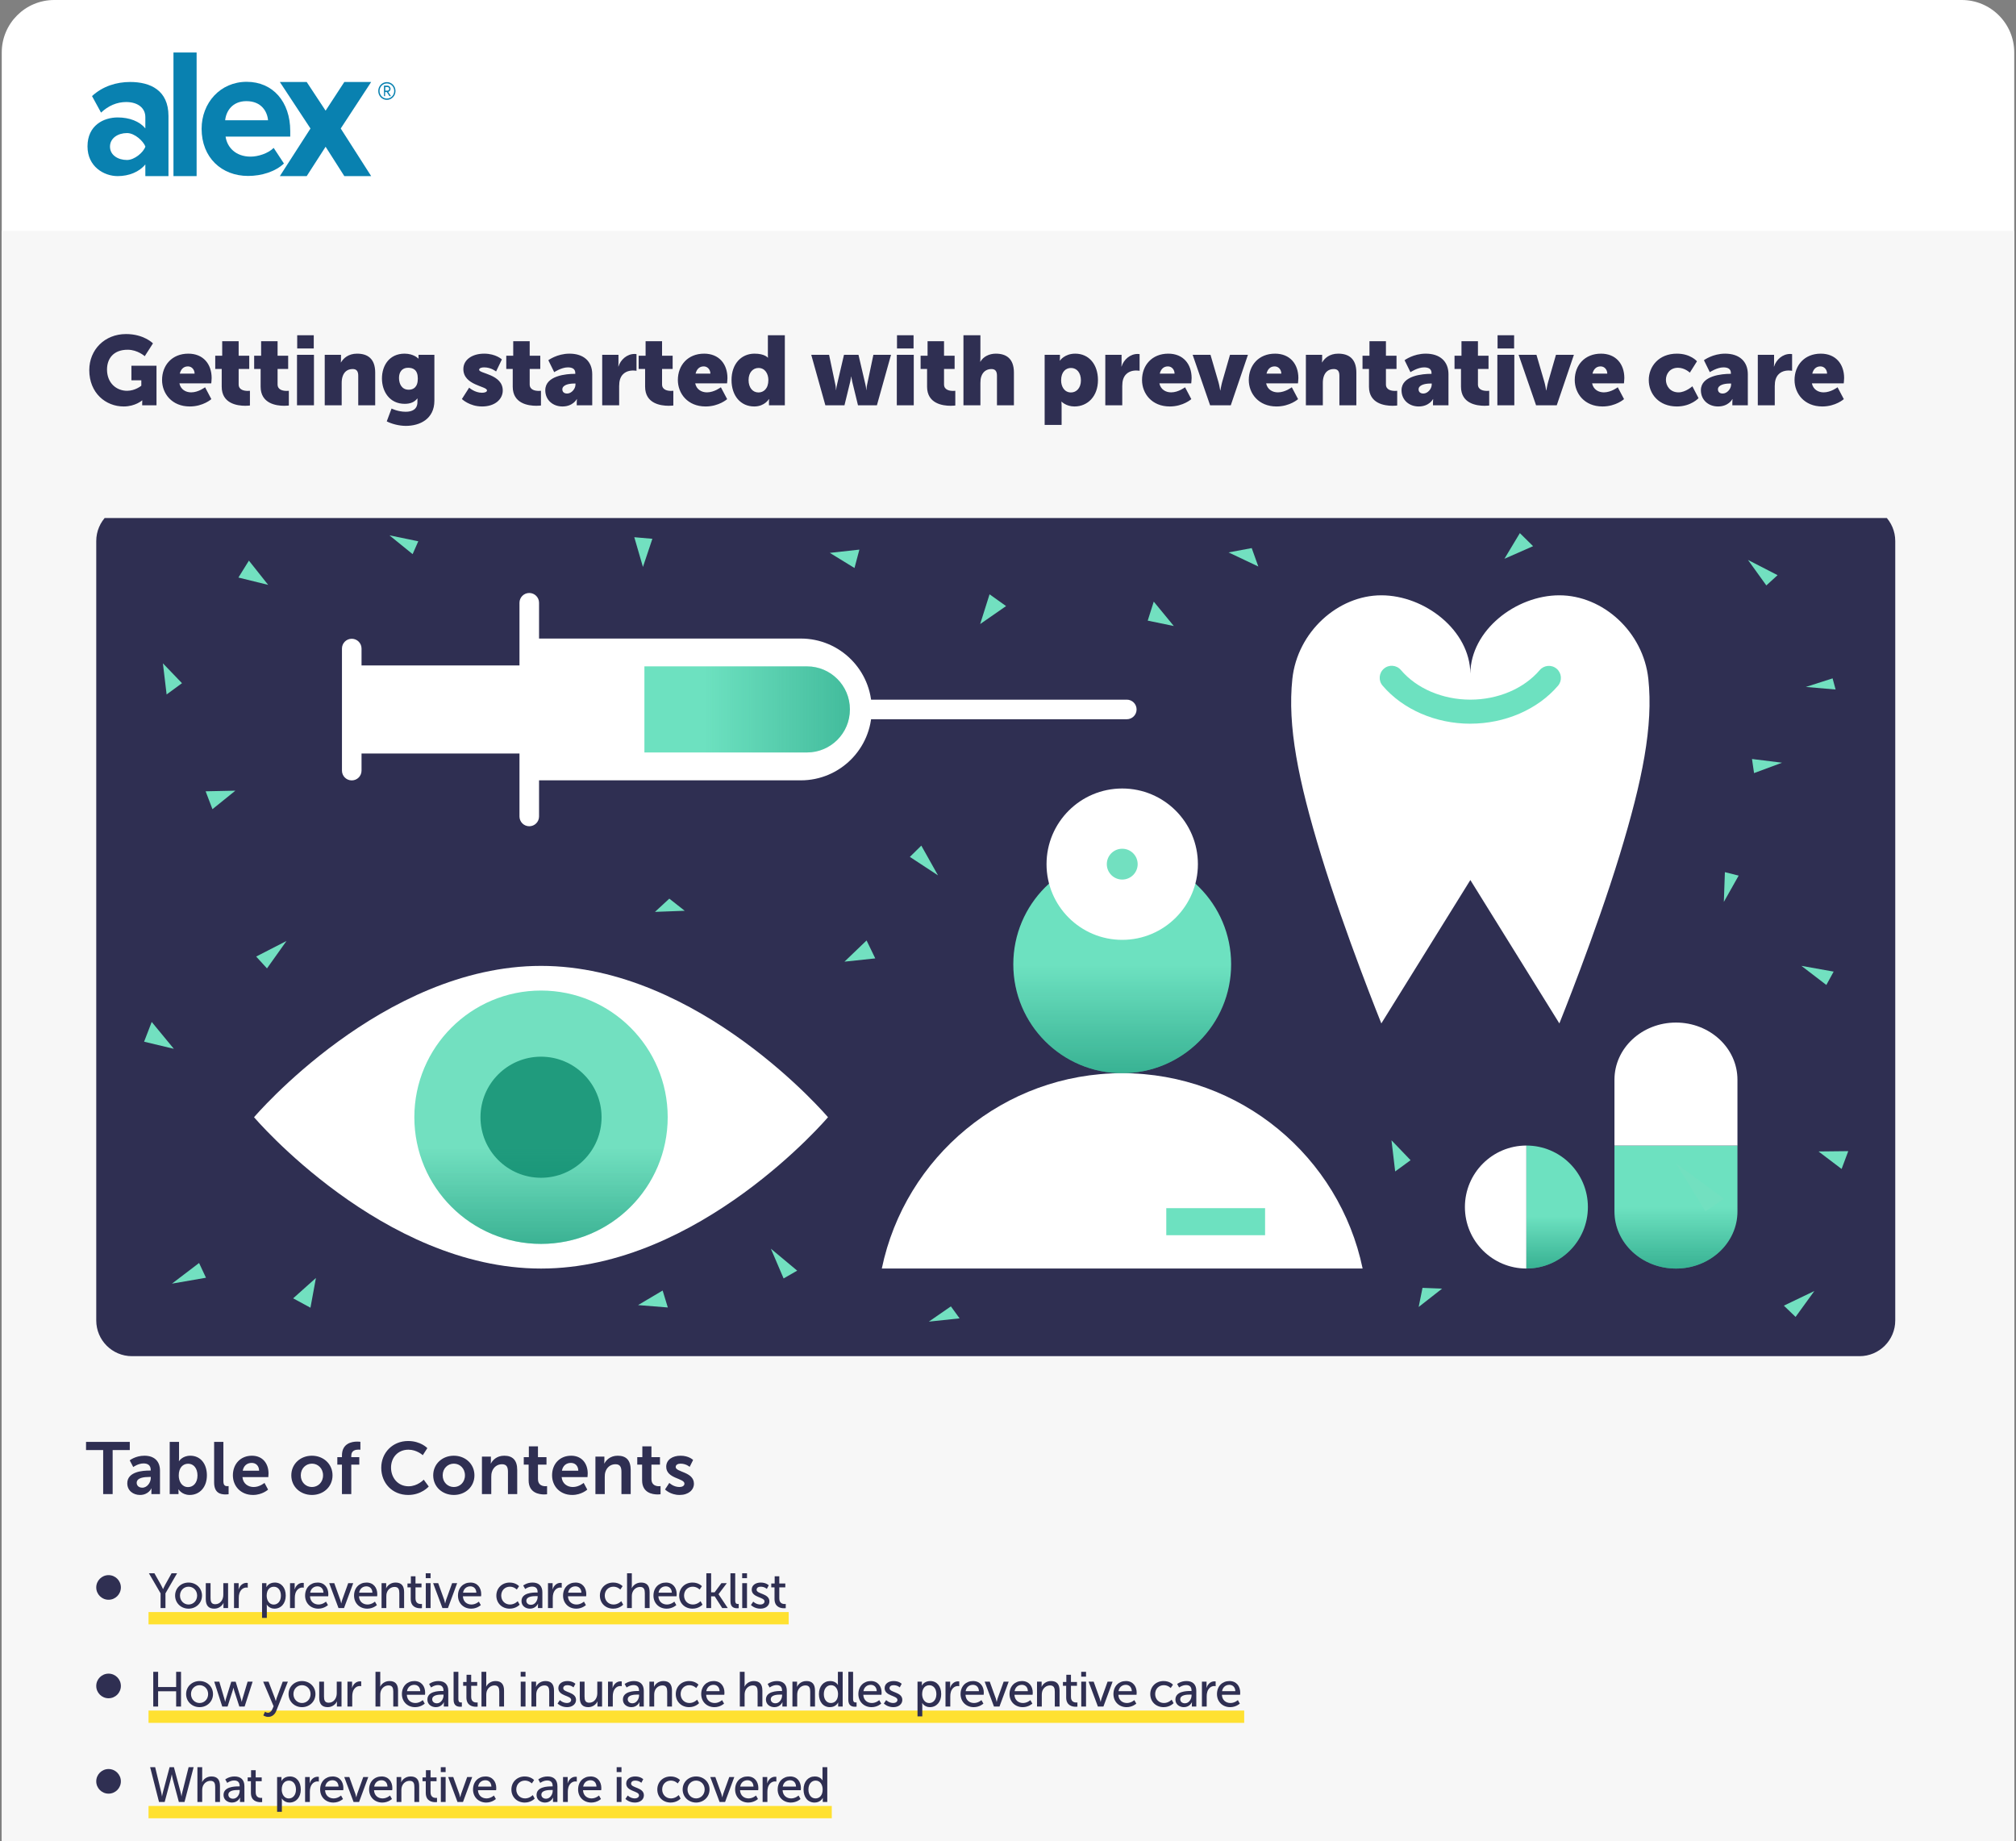 <svg xmlns="http://www.w3.org/2000/svg" width="300" height="274" viewBox="0 0 300 274" fill="none"><rect x="0" y="0" width="300" height="274" fill="#808080" stroke="none"/><path d="M0.26 7.812C0.26 3.498 3.758 0 8.073 0H291.927C296.242 0 299.739 3.498 299.739 7.812V54H0.26V7.812Z" fill="white"></path><path d="M57.769 13.676C57.968 13.624 58.116 13.44 58.116 13.219C58.116 12.958 57.911 12.746 57.657 12.746H57.138V13.692V14.3H57.306V13.695H57.563L57.948 14.3H58.176L57.782 13.695L57.769 13.676H57.769ZM57.335 12.949H57.657C57.802 12.949 57.919 13.07 57.919 13.219C57.919 13.368 57.802 13.489 57.657 13.489H57.335V12.949V12.949Z" fill="#0981B0"></path><path d="M57.571 12.217C56.863 12.217 56.288 12.803 56.288 13.54C56.288 14.276 56.863 14.862 57.571 14.862C58.279 14.862 58.854 14.269 58.854 13.54C58.854 12.81 58.286 12.217 57.571 12.217ZM57.571 14.663C56.966 14.663 56.482 14.158 56.482 13.54C56.482 12.923 56.967 12.417 57.571 12.417C58.176 12.417 58.661 12.909 58.661 13.54C58.661 14.171 58.177 14.663 57.571 14.663Z" fill="#0981B0"></path><path d="M21.636 21.807C21.343 21.028 20.071 19.802 18.902 19.802C17.562 19.802 16.368 20.548 16.368 21.818C16.368 23.088 17.561 23.808 18.902 23.808C20.001 23.808 21.344 22.691 21.636 21.807ZM21.628 26.207V24.466C20.74 25.571 19.207 26.207 17.512 26.207C15.442 26.207 13.021 24.77 13.021 21.787C13.021 18.637 15.442 17.477 17.512 17.477C19.261 17.477 20.768 18.056 21.628 19.106V17.421C21.628 16.068 20.498 15.183 18.777 15.183C17.405 15.183 16.114 15.735 15.038 16.758L13.693 14.3C15.28 12.834 17.324 12.199 19.368 12.199C22.354 12.199 25.07 13.415 25.07 17.256V26.207H21.627L21.628 26.207Z" fill="#0981B0"></path><path d="M29.258 7.812H25.814V26.207H29.258V7.812Z" fill="#0981B0"></path><path d="M36.67 15.051C34.551 15.051 33.641 16.571 33.507 17.897H39.887C39.779 16.626 38.921 15.051 36.67 15.051ZM30.002 19.164C30.002 15.297 32.79 12.174 36.703 12.174C40.617 12.174 43.191 15.157 43.191 19.495V20.325H33.567C33.807 21.954 35.095 23.308 37.294 23.308C38.393 23.308 39.894 22.839 40.725 22.01L42.253 24.331C40.966 25.546 38.929 26.182 36.918 26.182C32.977 26.182 30.002 23.446 30.002 19.164" fill="#0981B0"></path><path d="M50.704 19.122L55.234 26.208H51.239L48.453 21.838L45.64 26.208H41.644L46.201 19.122L41.644 12.201H45.64L48.453 16.468L51.239 12.201H55.234L50.704 19.122Z" fill="#0981B0"></path><rect x="0.26" y="34.375" width="299.479" height="239.583" fill="#F7F7F7"></rect><path d="M13.985 61.353V50.926H16.537V55.097H20.329V50.926H22.881V61.353H20.329V57.27H16.537V61.353H13.985ZM24.23 57.62C24.23 55.258 26.125 53.668 28.473 53.668C30.85 53.668 32.746 55.258 32.746 57.62C32.746 59.968 30.85 61.529 28.488 61.529C26.125 61.529 24.23 59.968 24.23 57.62ZM26.782 57.62C26.782 58.743 27.569 59.428 28.488 59.428C29.407 59.428 30.194 58.743 30.194 57.62C30.194 56.483 29.407 55.768 28.488 55.768C27.569 55.768 26.782 56.483 26.782 57.62ZM35.151 61.353L33.051 53.843H35.705L36.638 58.276C36.726 58.685 36.726 59.064 36.726 59.064H36.755C36.755 59.064 36.784 58.685 36.886 58.276L37.922 53.843H40.08L41.115 58.276C41.217 58.685 41.232 59.064 41.232 59.064H41.261C41.261 59.064 41.276 58.685 41.363 58.276L42.297 53.843H44.922L42.822 61.353H40.007L39.161 57.883C39.059 57.474 39.015 57.081 39.015 57.081H38.986C38.986 57.081 38.942 57.474 38.84 57.883L37.995 61.353H35.151ZM48.854 61.353V53.843H51.275V54.499C51.275 54.747 51.246 54.966 51.246 54.966H51.275C51.625 54.441 52.325 53.668 53.506 53.668C54.454 53.668 55.212 54.091 55.606 54.937H55.635C56.029 54.31 56.919 53.668 58.041 53.668C59.412 53.668 60.477 54.412 60.477 56.483V61.353H57.954V56.906C57.954 56.351 57.852 55.958 57.371 55.958C56.569 55.958 56.146 56.541 55.985 57.372C55.927 57.635 55.927 57.941 55.927 58.247V61.353H53.404V56.906C53.404 56.351 53.302 55.958 52.821 55.958C52.033 55.958 51.625 56.512 51.45 57.314C51.391 57.591 51.377 57.926 51.377 58.247V61.353H48.854ZM61.878 58.714V53.843H64.401V58.247C64.401 58.947 64.678 59.239 65.203 59.239C66.283 59.239 66.793 58.291 66.793 57.168V53.843H69.316V61.353H66.895V60.697C66.895 60.449 66.924 60.231 66.924 60.231H66.895C66.487 61.033 65.553 61.529 64.547 61.529C63.06 61.529 61.878 60.828 61.878 58.714ZM70.366 57.591C70.366 55.578 71.853 53.668 74.551 53.668C76.593 53.668 77.541 54.806 77.541 54.806L76.476 56.497C76.476 56.497 75.747 55.768 74.712 55.768C73.516 55.768 72.918 56.672 72.918 57.562C72.918 58.451 73.531 59.428 74.799 59.428C75.849 59.428 76.856 58.524 76.856 58.524L77.774 60.289C77.774 60.289 76.651 61.529 74.551 61.529C71.868 61.529 70.366 59.662 70.366 57.591ZM78.692 61.353V50.926H81.215V54.222C81.215 54.601 81.186 54.864 81.186 54.864H81.215C81.638 54.12 82.513 53.668 83.504 53.668C85.021 53.668 86.202 54.368 86.202 56.483V61.353H83.68V56.949C83.68 56.249 83.402 55.958 82.848 55.958C82.075 55.958 81.565 56.41 81.346 57.066C81.244 57.358 81.215 57.678 81.215 58.029V61.353H78.692ZM90.221 57.62C90.221 55.258 92.117 53.668 94.465 53.668C96.842 53.668 98.737 55.258 98.737 57.62C98.737 59.968 96.842 61.529 94.479 61.529C92.117 61.529 90.221 59.968 90.221 57.62ZM92.773 57.62C92.773 58.743 93.56 59.428 94.479 59.428C95.398 59.428 96.185 58.743 96.185 57.62C96.185 56.483 95.398 55.768 94.479 55.768C93.56 55.768 92.773 56.483 92.773 57.62ZM100.252 61.353V55.943H99.334V53.974H100.252V53.668C100.252 51.203 102.484 50.868 103.694 50.868C104.146 50.868 104.452 50.912 104.452 50.912V53.041C104.452 53.041 104.277 53.012 104.044 53.012C103.548 53.012 102.775 53.099 102.775 53.741V53.974H104.161V55.943H102.775V61.353H100.252ZM107.276 63.891L108.078 62.039C108.078 62.039 108.486 62.316 108.851 62.316C109.259 62.316 109.798 62.199 110.061 61.558L110.207 61.208L107.013 53.843H109.871L110.98 57.299C111.111 57.708 111.257 58.466 111.257 58.466H111.286C111.286 58.466 111.432 57.751 111.534 57.343L112.482 53.843H115.238L112.161 62.156C111.534 63.833 110.221 64.416 109.026 64.416C108.034 64.416 107.276 63.891 107.276 63.891ZM115.341 57.62C115.341 55.258 117.237 53.668 119.585 53.668C121.962 53.668 123.857 55.258 123.857 57.62C123.857 59.968 121.962 61.529 119.599 61.529C117.237 61.529 115.341 59.968 115.341 57.62ZM117.893 57.62C117.893 58.743 118.68 59.428 119.599 59.428C120.518 59.428 121.305 58.743 121.305 57.62C121.305 56.483 120.518 55.768 119.599 55.768C118.68 55.768 117.893 56.483 117.893 57.62ZM124.804 58.714V53.843H127.327V58.247C127.327 58.947 127.604 59.239 128.129 59.239C129.208 59.239 129.718 58.291 129.718 57.168V53.843H132.241V61.353H129.82V60.697C129.82 60.449 129.849 60.231 129.849 60.231H129.82C129.412 61.033 128.479 61.529 127.472 61.529C125.985 61.529 124.804 60.828 124.804 58.714ZM133.845 61.353V53.843H136.266V55.112C136.266 55.36 136.237 55.578 136.237 55.578H136.266C136.587 54.558 137.535 53.712 138.658 53.712C138.804 53.712 138.95 53.741 138.95 53.741V56.22C138.95 56.22 138.745 56.176 138.439 56.176C137.841 56.176 136.864 56.366 136.5 57.489C136.412 57.766 136.368 58.101 136.368 58.51V61.353H133.845ZM142.923 64.27V53.843H145.198V54.222C145.198 54.47 145.169 54.703 145.169 54.703H145.198C145.198 54.703 145.884 53.668 147.473 53.668C149.515 53.668 150.857 55.272 150.857 57.606C150.857 59.983 149.355 61.529 147.357 61.529C146.132 61.529 145.446 60.814 145.446 60.814H145.417C145.417 60.814 145.446 61.076 145.446 61.456V64.27H142.923ZM145.373 57.649C145.373 58.553 145.855 59.443 146.846 59.443C147.634 59.443 148.319 58.801 148.319 57.649C148.319 56.526 147.721 55.797 146.846 55.797C146.088 55.797 145.373 56.351 145.373 57.649ZM151.38 59.108C151.38 56.92 154.573 56.672 155.74 56.672H155.842V56.541C155.842 55.914 155.361 55.71 154.734 55.71C153.786 55.71 152.707 56.424 152.707 56.424L151.832 54.645C151.832 54.645 153.13 53.668 154.982 53.668C157.096 53.668 158.365 54.82 158.365 56.731V61.353H156.061V60.901C156.061 60.654 156.09 60.435 156.09 60.435H156.061C156.061 60.435 155.507 61.529 153.932 61.529C152.532 61.529 151.38 60.595 151.38 59.108ZM153.917 58.976C153.917 59.326 154.136 59.603 154.632 59.603C155.288 59.603 155.871 58.889 155.871 58.276V58.116H155.638C154.836 58.116 153.917 58.349 153.917 58.976ZM158.93 63.891L159.732 62.039C159.732 62.039 160.14 62.316 160.505 62.316C160.913 62.316 161.453 62.199 161.715 61.558L161.861 61.208L158.667 53.843H161.525L162.634 57.299C162.765 57.708 162.911 58.466 162.911 58.466H162.94C162.94 58.466 163.086 57.751 163.188 57.343L164.136 53.843H166.892L163.815 62.156C163.188 63.833 161.875 64.416 160.68 64.416C159.688 64.416 158.93 63.891 158.93 63.891ZM166.995 57.591C166.995 55.578 168.482 53.668 171.18 53.668C173.222 53.668 174.17 54.806 174.17 54.806L173.105 56.497C173.105 56.497 172.376 55.768 171.341 55.768C170.145 55.768 169.547 56.672 169.547 57.562C169.547 58.451 170.159 59.428 171.428 59.428C172.478 59.428 173.484 58.524 173.484 58.524L174.403 60.289C174.403 60.289 173.28 61.529 171.18 61.529C168.497 61.529 166.995 59.662 166.995 57.591ZM175.321 61.353V50.926H177.844V54.222C177.844 54.601 177.815 54.864 177.815 54.864H177.844C178.267 54.12 179.142 53.668 180.133 53.668C181.65 53.668 182.831 54.368 182.831 56.483V61.353H180.308V56.949C180.308 56.249 180.031 55.958 179.477 55.958C178.704 55.958 178.194 56.41 177.975 57.066C177.873 57.358 177.844 57.678 177.844 58.029V61.353H175.321ZM183.792 57.591C183.792 55.389 185.28 53.668 187.7 53.668C189.917 53.668 191.171 55.214 191.171 57.299C191.171 57.547 191.113 58.087 191.113 58.087H186.373C186.563 59.006 187.321 59.428 188.123 59.428C189.202 59.428 190.194 58.67 190.194 58.67L191.127 60.435C191.127 60.435 189.917 61.529 187.919 61.529C185.236 61.529 183.792 59.589 183.792 57.591ZM186.432 56.643H188.634C188.634 56.074 188.24 55.564 187.642 55.564C186.913 55.564 186.563 56.089 186.432 56.643ZM191.734 57.591C191.734 55.578 193.222 53.668 195.92 53.668C197.961 53.668 198.909 54.806 198.909 54.806L197.845 56.497C197.845 56.497 197.116 55.768 196.08 55.768C194.884 55.768 194.286 56.672 194.286 57.562C194.286 58.451 194.899 59.428 196.168 59.428C197.218 59.428 198.224 58.524 198.224 58.524L199.143 60.289C199.143 60.289 198.02 61.529 195.92 61.529C193.236 61.529 191.734 59.662 191.734 57.591ZM200.06 61.353V50.926H202.583V56.322H203.298L204.785 53.843H207.527L205.325 57.256V57.285L207.833 61.353H204.96L203.371 58.437H202.583V61.353H200.06ZM211.033 59.108C211.033 56.92 214.227 56.672 215.394 56.672H215.496V56.541C215.496 55.914 215.015 55.71 214.388 55.71C213.44 55.71 212.36 56.424 212.36 56.424L211.485 54.645C211.485 54.645 212.783 53.668 214.635 53.668C216.75 53.668 218.019 54.82 218.019 56.731V61.353H215.715V60.901C215.715 60.654 215.744 60.435 215.744 60.435H215.715C215.715 60.435 215.16 61.529 213.585 61.529C212.185 61.529 211.033 60.595 211.033 59.108ZM213.571 58.976C213.571 59.326 213.79 59.603 214.285 59.603C214.942 59.603 215.525 58.889 215.525 58.276V58.116H215.292C214.49 58.116 213.571 58.349 213.571 58.976ZM219.502 61.353V53.843H221.923V55.112C221.923 55.36 221.894 55.578 221.894 55.578H221.923C222.244 54.558 223.192 53.712 224.315 53.712C224.46 53.712 224.606 53.741 224.606 53.741V56.22C224.606 56.22 224.402 56.176 224.096 56.176C223.498 56.176 222.521 56.366 222.156 57.489C222.069 57.766 222.025 58.101 222.025 58.51V61.353H219.502ZM224.968 57.591C224.968 55.389 226.456 53.668 228.877 53.668C231.093 53.668 232.348 55.214 232.348 57.299C232.348 57.547 232.289 58.087 232.289 58.087H227.55C227.739 59.006 228.498 59.428 229.3 59.428C230.379 59.428 231.37 58.67 231.37 58.67L232.304 60.435C232.304 60.435 231.093 61.529 229.095 61.529C226.412 61.529 224.968 59.589 224.968 57.591ZM227.608 56.643H229.81C229.81 56.074 229.416 55.564 228.818 55.564C228.089 55.564 227.739 56.089 227.608 56.643ZM235.618 63.891L236.42 62.039C236.42 62.039 236.829 62.316 237.193 62.316C237.602 62.316 238.141 62.199 238.404 61.558L238.55 61.208L235.356 53.843H238.214L239.322 57.299C239.454 57.708 239.6 58.466 239.6 58.466H239.629C239.629 58.466 239.775 57.751 239.877 57.343L240.825 53.843H243.581L240.504 62.156C239.877 63.833 238.564 64.416 237.368 64.416C236.377 64.416 235.618 63.891 235.618 63.891ZM243.683 57.62C243.683 55.258 245.579 53.668 247.927 53.668C250.304 53.668 252.2 55.258 252.2 57.62C252.2 59.968 250.304 61.529 247.942 61.529C245.579 61.529 243.683 59.968 243.683 57.62ZM246.236 57.62C246.236 58.743 247.023 59.428 247.942 59.428C248.861 59.428 249.648 58.743 249.648 57.62C249.648 56.483 248.861 55.768 247.942 55.768C247.023 55.768 246.236 56.483 246.236 57.62ZM253.146 58.714V53.843H255.669V58.247C255.669 58.947 255.946 59.239 256.471 59.239C257.551 59.239 258.061 58.291 258.061 57.168V53.843H260.584V61.353H258.163V60.697C258.163 60.449 258.192 60.231 258.192 60.231H258.163C257.755 61.033 256.821 61.529 255.815 61.529C254.328 61.529 253.146 60.828 253.146 58.714ZM13.11 81.42L14.189 79.728C14.189 79.728 15.021 80.487 16.1 80.487C16.479 80.487 16.844 80.385 16.844 80.137C16.844 79.481 13.329 79.408 13.329 76.958C13.329 75.543 14.685 74.668 16.421 74.668C18.171 74.668 19.06 75.528 19.06 75.528L18.2 77.322C18.2 77.322 17.471 76.71 16.421 76.71C16.041 76.71 15.677 76.812 15.677 77.074C15.677 77.643 19.192 77.731 19.192 80.151C19.192 81.435 18.054 82.528 16.114 82.528C14.233 82.528 13.11 81.42 13.11 81.42ZM19.729 80.108C19.729 77.92 22.923 77.672 24.089 77.672H24.191V77.541C24.191 76.914 23.71 76.71 23.083 76.71C22.135 76.71 21.056 77.424 21.056 77.424L20.181 75.645C20.181 75.645 21.479 74.668 23.331 74.668C25.445 74.668 26.714 75.82 26.714 77.731V82.353H24.41V81.901C24.41 81.653 24.439 81.435 24.439 81.435H24.41C24.41 81.435 23.856 82.528 22.281 82.528C20.881 82.528 19.729 81.595 19.729 80.108ZM22.266 79.976C22.266 80.326 22.485 80.603 22.981 80.603C23.637 80.603 24.221 79.889 24.221 79.276V79.116H23.987C23.185 79.116 22.266 79.349 22.266 79.976ZM29.774 82.353L27.178 74.843H29.832L30.999 78.839C31.145 79.32 31.276 80.137 31.276 80.137H31.305C31.305 80.137 31.436 79.335 31.582 78.839L32.734 74.843H35.403L32.851 82.353H29.774ZM36.098 73.895V71.926H38.563V73.895H36.098ZM36.069 82.353V74.843H38.592V82.353H36.069ZM40.195 82.353V74.843H42.616V75.499C42.616 75.747 42.587 75.966 42.587 75.966H42.616C42.966 75.383 43.681 74.668 45.008 74.668C46.524 74.668 47.706 75.368 47.706 77.483V82.353H45.183V77.949C45.183 77.249 44.906 76.958 44.351 76.958C43.564 76.958 43.083 77.395 42.864 78.037C42.762 78.329 42.718 78.664 42.718 79.028V82.353H40.195ZM50.139 82.835C50.139 82.835 51.072 83.316 52.254 83.316C53.158 83.316 53.989 82.981 53.989 81.872V81.624C53.989 81.537 54.004 81.347 54.004 81.347H53.975C53.537 81.872 52.968 82.135 52.093 82.135C49.833 82.135 48.71 80.283 48.71 78.358C48.71 76.447 49.804 74.668 52.079 74.668C53.45 74.668 54.12 75.397 54.12 75.397H54.164C54.164 75.397 54.15 75.31 54.15 75.222V74.843H56.512V81.668C56.512 84.41 54.325 85.416 52.268 85.416C51.262 85.416 50.154 85.124 49.425 84.745L50.139 82.835ZM52.691 80.035C53.347 80.035 54.047 79.699 54.047 78.387C54.047 77.06 53.347 76.768 52.589 76.768C51.7 76.768 51.248 77.41 51.248 78.27C51.248 79.204 51.685 80.035 52.691 80.035ZM61.218 73.895V71.926H63.683V73.895H61.218ZM61.189 82.353V74.843H63.712V82.353H61.189ZM65.315 82.353V74.843H67.736V75.499C67.736 75.747 67.707 75.966 67.707 75.966H67.736C68.086 75.383 68.8 74.668 70.128 74.668C71.644 74.668 72.826 75.368 72.826 77.483V82.353H70.303V77.949C70.303 77.249 70.025 76.958 69.471 76.958C68.684 76.958 68.203 77.395 67.984 78.037C67.882 78.329 67.838 78.664 67.838 79.028V82.353H65.315ZM76.479 84.891L77.281 83.039C77.281 83.039 77.69 83.316 78.054 83.316C78.463 83.316 79.002 83.199 79.265 82.558L79.41 82.208L76.217 74.843H79.075L80.183 78.299C80.315 78.708 80.46 79.466 80.46 79.466H80.49C80.49 79.466 80.635 78.751 80.738 78.343L81.686 74.843H84.442L81.365 83.156C80.738 84.833 79.425 85.416 78.229 85.416C77.238 85.416 76.479 84.891 76.479 84.891ZM84.544 78.62C84.544 76.258 86.44 74.668 88.788 74.668C91.165 74.668 93.061 76.258 93.061 78.62C93.061 80.968 91.165 82.528 88.803 82.528C86.44 82.528 84.544 80.968 84.544 78.62ZM87.097 78.62C87.097 79.743 87.884 80.428 88.803 80.428C89.722 80.428 90.509 79.743 90.509 78.62C90.509 77.483 89.722 76.768 88.803 76.768C87.884 76.768 87.097 77.483 87.097 78.62ZM94.007 79.714V74.843H96.53V79.247C96.53 79.947 96.807 80.239 97.332 80.239C98.412 80.239 98.922 79.291 98.922 78.168V74.843H101.445V82.353H99.024V81.697C99.024 81.449 99.053 81.231 99.053 81.231H99.024C98.616 82.033 97.682 82.528 96.676 82.528C95.189 82.528 94.007 81.829 94.007 79.714ZM103.049 82.353V74.843H105.47V76.112C105.47 76.36 105.441 76.579 105.441 76.579H105.47C105.791 75.558 106.739 74.712 107.862 74.712C108.007 74.712 108.153 74.741 108.153 74.741V77.22C108.153 77.22 107.949 77.176 107.643 77.176C107.045 77.176 106.068 77.366 105.703 78.489C105.616 78.766 105.572 79.101 105.572 79.51V82.353H103.049ZM111.573 79.831V78.285L115.598 71.926H118.719V77.716H119.958V79.831H118.719V82.353H116.196V79.831H111.573ZM114.169 77.716H116.196V75.383C116.196 74.814 116.283 74.216 116.283 74.216H116.254C116.254 74.216 116.035 74.858 115.744 75.295L114.169 77.687V77.716ZM124.985 82.528C122.025 82.528 121.062 80.108 121.062 77.118C121.062 74.129 122.025 71.751 124.985 71.751C127.946 71.751 128.908 74.129 128.908 77.118C128.908 80.108 127.946 82.528 124.985 82.528ZM124.985 80.195C125.991 80.195 126.283 78.824 126.283 77.118C126.283 75.426 125.991 74.085 124.985 74.085C123.979 74.085 123.687 75.426 123.687 77.118C123.687 78.824 123.979 80.195 124.985 80.195ZM130.203 82.353V80.166H132.42V75.82C132.42 75.426 132.434 75.018 132.434 75.018H132.405C132.405 75.018 132.274 75.31 131.997 75.572L131.37 76.141L129.897 74.566L132.711 71.926H134.913V80.166H137.145V82.353H130.203ZM139.869 83.739C138.746 81.96 138.061 79.743 138.061 77.293C138.061 75.193 138.717 73.195 139.869 71.416H141.94C140.861 73.224 140.292 75.251 140.292 77.293C140.292 79.481 140.861 81.683 141.94 83.739H139.869ZM142.787 82.353V71.926H145.31V77.322H146.025L147.512 74.843H150.254L148.052 78.256V78.285L150.56 82.353H147.687L146.097 79.437H145.31V82.353H142.787ZM152.569 83.739H150.498C151.577 81.683 152.146 79.481 152.146 77.293C152.146 75.251 151.577 73.224 150.498 71.416H152.569C153.721 73.195 154.377 75.193 154.377 77.293C154.377 79.743 153.692 81.96 152.569 83.739ZM156.756 79.131V78.401C156.756 76.433 159.045 76.083 159.045 74.858C159.045 74.362 158.564 73.997 158.01 73.997C157.31 73.997 156.624 74.624 156.624 74.624L155.224 72.918C155.224 72.918 156.318 71.708 158.272 71.708C159.906 71.708 161.67 72.685 161.67 74.566C161.67 76.958 159.177 77.308 159.177 78.606V79.131H156.756ZM156.814 82.353V80.166H159.118V82.353H156.814Z" fill="#2F2F52"></path><rect x="0.26" y="34.375" width="299.479" height="239.583" fill="#F7F7F7"></rect><path d="M13.285 55.077C13.285 52.044 15.575 49.71 18.754 49.71C21.423 49.71 22.764 51.096 22.764 51.096L21.539 53.006C21.539 53.006 20.475 52.044 19.002 52.044C16.814 52.044 15.925 53.444 15.925 54.99C15.925 56.973 17.296 58.154 18.914 58.154C20.139 58.154 21.029 57.396 21.029 57.396V56.594H19.556V54.421H23.289V60.312H21.16V60.021C21.16 59.802 21.175 59.583 21.175 59.583H21.146C21.146 59.583 20.139 60.487 18.404 60.487C15.735 60.487 13.285 58.49 13.285 55.077ZM24.116 56.55C24.116 54.348 25.603 52.627 28.024 52.627C30.241 52.627 31.495 54.173 31.495 56.258C31.495 56.506 31.437 57.046 31.437 57.046H26.697C26.887 57.965 27.645 58.388 28.447 58.388C29.526 58.388 30.518 57.629 30.518 57.629L31.451 59.394C31.451 59.394 30.241 60.487 28.243 60.487C25.56 60.487 24.116 58.548 24.116 56.55ZM26.756 55.602H28.958C28.958 55.033 28.564 54.523 27.966 54.523C27.237 54.523 26.887 55.048 26.756 55.602ZM32.992 57.542V54.902H32.029V52.933H33.065V50.775H35.514V52.933H37.09V54.902H35.514V57.206C35.514 58.052 36.375 58.169 36.856 58.169C37.06 58.169 37.192 58.154 37.192 58.154V60.342C37.192 60.342 36.914 60.385 36.506 60.385C35.31 60.385 32.992 60.065 32.992 57.542ZM38.784 57.542V54.902H37.821V52.933H38.857V50.775H41.307V52.933H42.882V54.902H41.307V57.206C41.307 58.052 42.167 58.169 42.648 58.169C42.853 58.169 42.984 58.154 42.984 58.154V60.342C42.984 60.342 42.707 60.385 42.298 60.385C41.103 60.385 38.784 60.065 38.784 57.542ZM44.226 51.854V49.885H46.691V51.854H44.226ZM44.197 60.312V52.802H46.72V60.312H44.197ZM48.323 60.312V52.802H50.744V53.458C50.744 53.706 50.715 53.925 50.715 53.925H50.744C51.094 53.342 51.808 52.627 53.135 52.627C54.652 52.627 55.833 53.327 55.833 55.442V60.312H53.31V55.908C53.31 55.208 53.033 54.917 52.479 54.917C51.692 54.917 51.21 55.354 50.992 55.996C50.89 56.288 50.846 56.623 50.846 56.987V60.312H48.323ZM58.267 60.794C58.267 60.794 59.2 61.275 60.382 61.275C61.286 61.275 62.117 60.94 62.117 59.831V59.583C62.117 59.496 62.132 59.306 62.132 59.306H62.102C61.665 59.831 61.096 60.094 60.221 60.094C57.961 60.094 56.838 58.242 56.838 56.317C56.838 54.406 57.932 52.627 60.207 52.627C61.578 52.627 62.248 53.356 62.248 53.356H62.292C62.292 53.356 62.278 53.269 62.278 53.181V52.802H64.64V59.627C64.64 62.369 62.453 63.375 60.396 63.375C59.39 63.375 58.282 63.083 57.553 62.704L58.267 60.794ZM60.819 57.994C61.475 57.994 62.175 57.658 62.175 56.346C62.175 55.019 61.475 54.727 60.717 54.727C59.828 54.727 59.375 55.369 59.375 56.229C59.375 57.163 59.813 57.994 60.819 57.994ZM68.734 59.379L69.813 57.688C69.813 57.688 70.644 58.446 71.723 58.446C72.102 58.446 72.467 58.344 72.467 58.096C72.467 57.44 68.952 57.367 68.952 54.917C68.952 53.502 70.309 52.627 72.044 52.627C73.794 52.627 74.684 53.487 74.684 53.487L73.823 55.281C73.823 55.281 73.094 54.669 72.044 54.669C71.665 54.669 71.3 54.771 71.3 55.033C71.3 55.602 74.815 55.69 74.815 58.11C74.815 59.394 73.677 60.487 71.738 60.487C69.856 60.487 68.734 59.379 68.734 59.379ZM76.3 57.542V54.902H75.338V52.933H76.373V50.775H78.823V52.933H80.398V54.902H78.823V57.206C78.823 58.052 79.683 58.169 80.165 58.169C80.369 58.169 80.5 58.154 80.5 58.154V60.342C80.5 60.342 80.223 60.385 79.815 60.385C78.619 60.385 76.3 60.065 76.3 57.542ZM81.144 58.067C81.144 55.879 84.338 55.631 85.505 55.631H85.607V55.5C85.607 54.873 85.126 54.669 84.499 54.669C83.551 54.669 82.472 55.383 82.472 55.383L81.597 53.604C81.597 53.604 82.894 52.627 84.746 52.627C86.861 52.627 88.13 53.779 88.13 55.69V60.312H85.826V59.86C85.826 59.612 85.855 59.394 85.855 59.394H85.826C85.826 59.394 85.272 60.487 83.697 60.487C82.296 60.487 81.144 59.554 81.144 58.067ZM83.682 57.935C83.682 58.285 83.901 58.562 84.397 58.562C85.053 58.562 85.636 57.848 85.636 57.235V57.075H85.403C84.601 57.075 83.682 57.308 83.682 57.935ZM89.613 60.312V52.802H92.034V54.071C92.034 54.319 92.005 54.538 92.005 54.538H92.034C92.355 53.517 93.303 52.671 94.426 52.671C94.572 52.671 94.717 52.7 94.717 52.7V55.179C94.717 55.179 94.513 55.135 94.207 55.135C93.609 55.135 92.632 55.325 92.267 56.448C92.18 56.725 92.136 57.06 92.136 57.469V60.312H89.613ZM95.998 57.542V54.902H95.036V52.933H96.071V50.775H98.521V52.933H100.096V54.902H98.521V57.206C98.521 58.052 99.382 58.169 99.863 58.169C100.067 58.169 100.198 58.154 100.198 58.154V60.342C100.198 60.342 99.921 60.385 99.513 60.385C98.317 60.385 95.998 60.065 95.998 57.542ZM100.872 56.55C100.872 54.348 102.359 52.627 104.78 52.627C106.997 52.627 108.251 54.173 108.251 56.258C108.251 56.506 108.193 57.046 108.193 57.046H103.453C103.643 57.965 104.401 58.388 105.203 58.388C106.282 58.388 107.274 57.629 107.274 57.629L108.207 59.394C108.207 59.394 106.997 60.487 104.999 60.487C102.315 60.487 100.872 58.548 100.872 56.55ZM103.511 55.602H105.713C105.713 55.033 105.32 54.523 104.722 54.523C103.993 54.523 103.643 55.048 103.511 55.602ZM108.858 56.55C108.858 54.173 110.287 52.627 112.285 52.627C113.802 52.627 114.254 53.225 114.254 53.225H114.283C114.283 53.225 114.268 53.079 114.268 52.89V49.885H116.791V60.312H114.429V59.817C114.429 59.583 114.443 59.394 114.443 59.394H114.414C114.414 59.394 113.787 60.487 112.241 60.487C110.199 60.487 108.858 58.883 108.858 56.55ZM111.395 56.55C111.395 57.673 111.993 58.402 112.868 58.402C113.627 58.402 114.341 57.848 114.341 56.55C114.341 55.646 113.86 54.756 112.868 54.756C112.081 54.756 111.395 55.398 111.395 56.55ZM122.822 60.312L120.722 52.802H123.376L124.309 57.235C124.397 57.644 124.397 58.023 124.397 58.023H124.426C124.426 58.023 124.455 57.644 124.557 57.235L125.592 52.802H127.751L128.786 57.235C128.888 57.644 128.903 58.023 128.903 58.023H128.932C128.932 58.023 128.947 57.644 129.034 57.235L129.967 52.802H132.592L130.492 60.312H127.678L126.832 56.842C126.73 56.433 126.686 56.04 126.686 56.04H126.657C126.657 56.04 126.613 56.433 126.511 56.842L125.665 60.312H122.822ZM133.482 51.854V49.885H135.946V51.854H133.482ZM133.453 60.312V52.802H135.976V60.312H133.453ZM137.958 57.542V54.902H136.995V52.933H138.031V50.775H140.481V52.933H142.056V54.902H140.481V57.206C140.481 58.052 141.341 58.169 141.822 58.169C142.027 58.169 142.158 58.154 142.158 58.154V60.342C142.158 60.342 141.881 60.385 141.472 60.385C140.277 60.385 137.958 60.065 137.958 57.542ZM143.371 60.312V49.885H145.894V53.181C145.894 53.56 145.865 53.823 145.865 53.823H145.894C146.317 53.079 147.192 52.627 148.183 52.627C149.7 52.627 150.881 53.327 150.881 55.442V60.312H148.358V55.908C148.358 55.208 148.081 54.917 147.527 54.917C146.754 54.917 146.244 55.369 146.025 56.025C145.923 56.317 145.894 56.638 145.894 56.987V60.312H143.371ZM155.454 63.229V52.802H157.729V53.181C157.729 53.429 157.7 53.663 157.7 53.663H157.729C157.729 53.663 158.414 52.627 160.004 52.627C162.046 52.627 163.387 54.231 163.387 56.565C163.387 58.942 161.885 60.487 159.887 60.487C158.662 60.487 157.977 59.773 157.977 59.773H157.948C157.948 59.773 157.977 60.035 157.977 60.415V63.229H155.454ZM157.904 56.608C157.904 57.513 158.385 58.402 159.377 58.402C160.164 58.402 160.85 57.76 160.85 56.608C160.85 55.485 160.252 54.756 159.377 54.756C158.618 54.756 157.904 55.31 157.904 56.608ZM164.479 60.312V52.802H166.9V54.071C166.9 54.319 166.871 54.538 166.871 54.538H166.9C167.221 53.517 168.168 52.671 169.291 52.671C169.437 52.671 169.583 52.7 169.583 52.7V55.179C169.583 55.179 169.379 55.135 169.073 55.135C168.475 55.135 167.498 55.325 167.133 56.448C167.046 56.725 167.002 57.06 167.002 57.469V60.312H164.479ZM169.945 56.55C169.945 54.348 171.433 52.627 173.854 52.627C176.07 52.627 177.324 54.173 177.324 56.258C177.324 56.506 177.266 57.046 177.266 57.046H172.526C172.716 57.965 173.474 58.388 174.276 58.388C175.356 58.388 176.347 57.629 176.347 57.629L177.281 59.394C177.281 59.394 176.07 60.487 174.072 60.487C171.389 60.487 169.945 58.548 169.945 56.55ZM172.585 55.602H174.787C174.787 55.033 174.393 54.523 173.795 54.523C173.066 54.523 172.716 55.048 172.585 55.602ZM180.075 60.312L177.479 52.802H180.133L181.3 56.798C181.446 57.279 181.577 58.096 181.577 58.096H181.606C181.606 58.096 181.738 57.294 181.883 56.798L183.035 52.802H185.704L183.152 60.312H180.075ZM185.831 56.55C185.831 54.348 187.318 52.627 189.739 52.627C191.956 52.627 193.21 54.173 193.21 56.258C193.21 56.506 193.151 57.046 193.151 57.046H188.412C188.601 57.965 189.36 58.388 190.162 58.388C191.241 58.388 192.233 57.629 192.233 57.629L193.166 59.394C193.166 59.394 191.956 60.487 189.958 60.487C187.274 60.487 185.831 58.548 185.831 56.55ZM188.47 55.602H190.672C190.672 55.033 190.279 54.523 189.681 54.523C188.951 54.523 188.601 55.048 188.47 55.602ZM194.327 60.312V52.802H196.748V53.458C196.748 53.706 196.719 53.925 196.719 53.925H196.748C197.098 53.342 197.813 52.627 199.14 52.627C200.656 52.627 201.838 53.327 201.838 55.442V60.312H199.315V55.908C199.315 55.208 199.038 54.917 198.483 54.917C197.696 54.917 197.215 55.354 196.996 55.996C196.894 56.288 196.85 56.623 196.85 56.987V60.312H194.327ZM203.717 57.542V54.902H202.755V52.933H203.79V50.775H206.24V52.933H207.815V54.902H206.24V57.206C206.24 58.052 207.1 58.169 207.582 58.169C207.786 58.169 207.917 58.154 207.917 58.154V60.342C207.917 60.342 207.64 60.385 207.232 60.385C206.036 60.385 203.717 60.065 203.717 57.542ZM208.561 58.067C208.561 55.879 211.755 55.631 212.922 55.631H213.024V55.5C213.024 54.873 212.543 54.669 211.916 54.669C210.968 54.669 209.889 55.383 209.889 55.383L209.014 53.604C209.014 53.604 210.311 52.627 212.164 52.627C214.278 52.627 215.547 53.779 215.547 55.69V60.312H213.243V59.86C213.243 59.612 213.272 59.394 213.272 59.394H213.243C213.243 59.394 212.689 60.487 211.114 60.487C209.714 60.487 208.561 59.554 208.561 58.067ZM211.099 57.935C211.099 58.285 211.318 58.562 211.814 58.562C212.47 58.562 213.053 57.848 213.053 57.235V57.075H212.82C212.018 57.075 211.099 57.308 211.099 57.935ZM217.409 57.542V54.902H216.447V52.933H217.482V50.775H219.932V52.933H221.507V54.902H219.932V57.206C219.932 58.052 220.793 58.169 221.274 58.169C221.478 58.169 221.609 58.154 221.609 58.154V60.342C221.609 60.342 221.332 60.385 220.924 60.385C219.728 60.385 217.409 60.065 217.409 57.542ZM222.852 51.854V49.885H225.316V51.854H222.852ZM222.822 60.312V52.802H225.345V60.312H222.822ZM228.582 60.312L225.986 52.802H228.64L229.807 56.798C229.953 57.279 230.084 58.096 230.084 58.096H230.113C230.113 58.096 230.244 57.294 230.39 56.798L231.542 52.802H234.211L231.659 60.312H228.582ZM234.337 56.55C234.337 54.348 235.825 52.627 238.246 52.627C240.462 52.627 241.716 54.173 241.716 56.258C241.716 56.506 241.658 57.046 241.658 57.046H236.919C237.108 57.965 237.866 58.388 238.669 58.388C239.748 58.388 240.739 57.629 240.739 57.629L241.673 59.394C241.673 59.394 240.462 60.487 238.464 60.487C235.781 60.487 234.337 58.548 234.337 56.55ZM236.977 55.602H239.179C239.179 55.033 238.785 54.523 238.187 54.523C237.458 54.523 237.108 55.048 236.977 55.602ZM245.352 56.55C245.352 54.538 246.839 52.627 249.537 52.627C251.579 52.627 252.527 53.765 252.527 53.765L251.462 55.456C251.462 55.456 250.733 54.727 249.698 54.727C248.502 54.727 247.904 55.631 247.904 56.521C247.904 57.41 248.516 58.388 249.785 58.388C250.835 58.388 251.841 57.483 251.841 57.483L252.76 59.248C252.76 59.248 251.637 60.487 249.537 60.487C246.854 60.487 245.352 58.621 245.352 56.55ZM253.109 58.067C253.109 55.879 256.303 55.631 257.469 55.631H257.571V55.5C257.571 54.873 257.09 54.669 256.463 54.669C255.515 54.669 254.436 55.383 254.436 55.383L253.561 53.604C253.561 53.604 254.859 52.627 256.711 52.627C258.826 52.627 260.094 53.779 260.094 55.69V60.312H257.79V59.86C257.79 59.612 257.819 59.394 257.819 59.394H257.79C257.79 59.394 257.236 60.487 255.661 60.487C254.261 60.487 253.109 59.554 253.109 58.067ZM255.646 57.935C255.646 58.285 255.865 58.562 256.361 58.562C257.017 58.562 257.601 57.848 257.601 57.235V57.075H257.367C256.565 57.075 255.646 57.308 255.646 57.935ZM261.578 60.312V52.802H263.999V54.071C263.999 54.319 263.969 54.538 263.969 54.538H263.999C264.319 53.517 265.267 52.671 266.39 52.671C266.536 52.671 266.682 52.7 266.682 52.7V55.179C266.682 55.179 266.478 55.135 266.171 55.135C265.574 55.135 264.596 55.325 264.232 56.448C264.144 56.725 264.101 57.06 264.101 57.469V60.312H261.578ZM267.044 56.55C267.044 54.348 268.531 52.627 270.952 52.627C273.169 52.627 274.423 54.173 274.423 56.258C274.423 56.506 274.365 57.046 274.365 57.046H269.625C269.815 57.965 270.573 58.388 271.375 58.388C272.454 58.388 273.446 57.629 273.446 57.629L274.379 59.394C274.379 59.394 273.169 60.487 271.171 60.487C268.488 60.487 267.044 58.548 267.044 56.55ZM269.684 55.602H271.886C271.886 55.033 271.492 54.523 270.894 54.523C270.165 54.523 269.815 55.048 269.684 55.602Z" fill="#2F2F52"></path><path d="M15.352 222.334V215.782H12.804V214.568H19.312V215.782H16.763V222.334H15.352ZM18.941 220.726C18.941 218.954 21.336 218.834 22.244 218.834H22.43V218.757C22.43 218.025 21.971 217.773 21.358 217.773C20.56 217.773 19.827 218.309 19.827 218.309L19.302 217.314C19.302 217.314 20.166 216.625 21.489 216.625C22.955 216.625 23.808 217.434 23.808 218.845V222.334H22.528V221.875C22.528 221.656 22.55 221.481 22.55 221.481H22.528C22.539 221.481 22.102 222.465 20.833 222.465C19.838 222.465 18.941 221.842 18.941 220.726ZM20.341 220.661C20.341 221.032 20.614 221.382 21.183 221.382C21.916 221.382 22.441 220.595 22.441 219.917V219.786H22.2C21.489 219.786 20.341 219.884 20.341 220.661ZM25.254 222.334V214.568H26.643V216.964C26.643 217.237 26.621 217.434 26.621 217.434H26.643C26.643 217.434 27.135 216.625 28.316 216.625C29.826 216.625 30.788 217.817 30.788 219.545C30.788 221.317 29.705 222.465 28.229 222.465C27.069 222.465 26.566 221.634 26.566 221.634H26.544C26.544 221.634 26.566 221.798 26.566 222.017V222.334H25.254ZM26.599 219.578C26.599 220.442 27.058 221.295 27.988 221.295C28.754 221.295 29.388 220.671 29.388 219.567C29.388 218.506 28.819 217.817 27.999 217.817C27.277 217.817 26.599 218.342 26.599 219.578ZM31.864 220.595V214.568H33.242V220.387C33.242 221 33.45 221.153 33.81 221.153C33.92 221.153 34.018 221.142 34.018 221.142V222.356C34.018 222.356 33.81 222.389 33.581 222.389C32.815 222.389 31.864 222.192 31.864 220.595ZM34.655 219.545C34.655 217.828 35.825 216.625 37.487 216.625C39.095 216.625 39.959 217.795 39.959 219.271C39.959 219.436 39.926 219.807 39.926 219.807H36.077C36.164 220.781 36.919 221.284 37.75 221.284C38.647 221.284 39.358 220.671 39.358 220.671L39.894 221.667C39.894 221.667 39.041 222.465 37.651 222.465C35.803 222.465 34.655 221.131 34.655 219.545ZM36.12 218.856H38.559C38.538 218.101 38.067 217.696 37.455 217.696C36.744 217.696 36.252 218.134 36.12 218.856ZM43.349 219.545C43.349 217.839 44.716 216.625 46.411 216.625C48.117 216.625 49.484 217.839 49.484 219.545C49.484 221.262 48.117 222.465 46.422 222.465C44.716 222.465 43.349 221.262 43.349 219.545ZM44.76 219.545C44.76 220.584 45.514 221.284 46.422 221.284C47.319 221.284 48.074 220.584 48.074 219.545C48.074 218.517 47.319 217.806 46.422 217.806C45.514 217.806 44.76 218.517 44.76 219.545ZM50.885 222.334V217.948H50.196V216.843H50.885V216.592C50.885 214.765 52.383 214.525 53.16 214.525C53.444 214.525 53.63 214.557 53.63 214.557V215.739C53.63 215.739 53.51 215.717 53.346 215.717C52.952 215.717 52.274 215.815 52.274 216.625V216.843H53.466V217.948H52.274V222.334H50.885ZM56.734 218.418C56.734 216.165 58.441 214.437 60.727 214.437C62.619 214.437 63.592 215.498 63.592 215.498L62.914 216.548C62.914 216.548 62.028 215.728 60.792 215.728C59.152 215.728 58.189 216.953 58.189 218.396C58.189 219.873 59.184 221.175 60.803 221.175C62.148 221.175 63.056 220.19 63.056 220.19L63.8 221.207C63.8 221.207 62.728 222.465 60.748 222.465C58.375 222.465 56.734 220.704 56.734 218.418ZM64.465 219.545C64.465 217.839 65.832 216.625 67.528 216.625C69.234 216.625 70.601 217.839 70.601 219.545C70.601 221.262 69.234 222.465 67.539 222.465C65.832 222.465 64.465 221.262 64.465 219.545ZM65.876 219.545C65.876 220.584 66.631 221.284 67.539 221.284C68.436 221.284 69.19 220.584 69.19 219.545C69.19 218.517 68.436 217.806 67.539 217.806C66.631 217.806 65.876 218.517 65.876 219.545ZM71.717 222.334V216.756H73.051V217.401C73.051 217.609 73.029 217.784 73.029 217.784H73.051C73.292 217.314 73.904 216.625 75.031 216.625C76.267 216.625 76.967 217.27 76.967 218.746V222.334H75.589V219.031C75.589 218.353 75.414 217.893 74.703 217.893C73.959 217.893 73.412 218.364 73.204 219.031C73.128 219.261 73.106 219.512 73.106 219.775V222.334H71.717ZM78.665 220.289V217.948H77.943V216.843H78.698V215.236H80.054V216.843H81.323V217.948H80.054V220.114C80.054 221.032 80.776 221.164 81.159 221.164C81.312 221.164 81.41 221.142 81.41 221.142V222.356C81.41 222.356 81.246 222.389 80.984 222.389C80.207 222.389 78.665 222.159 78.665 220.289ZM82.154 219.545C82.154 217.828 83.324 216.625 84.987 216.625C86.594 216.625 87.458 217.795 87.458 219.271C87.458 219.436 87.426 219.807 87.426 219.807H83.576C83.663 220.781 84.418 221.284 85.249 221.284C86.146 221.284 86.857 220.671 86.857 220.671L87.393 221.667C87.393 221.667 86.54 222.465 85.151 222.465C83.302 222.465 82.154 221.131 82.154 219.545ZM83.619 218.856H86.058C86.037 218.101 85.566 217.696 84.954 217.696C84.243 217.696 83.751 218.134 83.619 218.856ZM88.604 222.334V216.756H89.938V217.401C89.938 217.609 89.916 217.784 89.916 217.784H89.938C90.179 217.314 90.791 216.625 91.918 216.625C93.154 216.625 93.854 217.27 93.854 218.746V222.334H92.476V219.031C92.476 218.353 92.301 217.893 91.59 217.893C90.846 217.893 90.299 218.364 90.091 219.031C90.015 219.261 89.993 219.512 89.993 219.775V222.334H88.604ZM95.552 220.289V217.948H94.83V216.843H95.585V215.236H96.941V216.843H98.21V217.948H96.941V220.114C96.941 221.032 97.663 221.164 98.046 221.164C98.199 221.164 98.297 221.142 98.297 221.142V222.356C98.297 222.356 98.133 222.389 97.871 222.389C97.094 222.389 95.552 222.159 95.552 220.289ZM98.964 221.645L99.598 220.671C99.598 220.671 100.211 221.284 101.119 221.284C101.513 221.284 101.852 221.109 101.852 220.781C101.852 219.95 99.139 220.059 99.139 218.265C99.139 217.226 100.069 216.625 101.272 216.625C102.53 216.625 103.142 217.259 103.142 217.259L102.628 218.287C102.628 218.287 102.114 217.806 101.261 217.806C100.9 217.806 100.55 217.959 100.55 218.309C100.55 219.096 103.263 218.998 103.263 220.792C103.263 221.721 102.453 222.465 101.13 222.465C99.741 222.465 98.964 221.645 98.964 221.645Z" fill="#2F2F52"></path><g clip-path="url(#clip0_2788_5944)"><path d="M276.719 75.201H19.635C16.701 75.201 14.323 77.58 14.323 80.513V196.5C14.323 199.434 16.701 201.812 19.635 201.812H276.719C279.653 201.812 282.031 199.434 282.031 196.5V80.513C282.031 77.58 279.653 75.201 276.719 75.201Z" fill="#2F2F52"></path><path d="M166.997 159.701C175.948 159.701 183.204 152.445 183.204 143.494C183.204 134.543 175.948 127.287 166.997 127.287C158.046 127.287 150.789 134.543 150.789 143.494C150.789 152.445 158.046 159.701 166.997 159.701Z" fill="#6DE1C0"></path><path d="M166.997 139.86C173.217 139.86 178.259 134.818 178.259 128.598C178.259 122.378 173.217 117.336 166.997 117.336C160.777 117.336 155.734 122.378 155.734 128.598C155.734 134.818 160.777 139.86 166.997 139.86Z" fill="white"></path><path d="M131.221 188.769H202.772C199.323 172.172 184.616 159.701 166.997 159.701C149.377 159.701 134.67 172.172 131.221 188.769Z" fill="white"></path><path d="M166.997 126.301C165.731 126.301 164.704 127.328 164.704 128.594C164.704 129.86 165.731 130.887 166.997 130.887C168.263 130.887 169.295 129.86 169.295 128.594C169.295 127.328 168.267 126.301 166.997 126.301Z" fill="#72E0C0"></path><path d="M188.256 179.787H173.553V183.811H188.256V179.787Z" fill="#6DE1C0"></path><path opacity="0.5" d="M166.997 159.701C175.948 159.701 183.204 152.445 183.204 143.494C183.204 134.543 175.948 127.287 166.997 127.287C158.046 127.287 150.789 134.543 150.789 143.494C150.789 152.445 158.046 159.701 166.997 159.701Z" fill="url(#paint0_linear_2788_5944)"></path><path d="M123.213 166.254C123.213 166.254 104.092 188.774 80.509 188.774C56.926 188.774 37.805 166.254 37.805 166.254C37.805 166.254 56.926 143.734 80.509 143.734C104.092 143.734 123.213 166.254 123.213 166.254Z" fill="white"></path><path d="M80.509 185.104C90.92 185.104 99.36 176.665 99.36 166.254C99.36 155.844 90.92 147.404 80.509 147.404C70.098 147.404 61.659 155.844 61.659 166.254C61.659 176.665 70.098 185.104 80.509 185.104Z" fill="#72E0C0"></path><g style="mix-blend-mode:multiply" opacity="0.75"><path d="M80.509 175.264C85.484 175.264 89.518 171.23 89.518 166.255C89.518 161.279 85.484 157.246 80.509 157.246C75.533 157.246 71.5 161.279 71.5 166.255C71.5 171.23 75.533 175.264 80.509 175.264Z" fill="#048467"></path></g><path opacity="0.5" d="M80.509 185.104C90.92 185.104 99.36 176.665 99.36 166.254C99.36 155.844 90.92 147.404 80.509 147.404C70.098 147.404 61.659 155.844 61.659 166.254C61.659 176.665 70.098 185.104 80.509 185.104Z" fill="url(#paint1_linear_2788_5944)"></path><path d="M240.247 180.274V170.473H258.549V180.274C258.549 184.967 254.454 188.774 249.398 188.774C244.342 188.774 240.247 184.971 240.247 180.274Z" fill="#6DE1C0"></path><path d="M240.247 160.668C240.247 155.975 244.342 152.168 249.398 152.168C254.454 152.168 258.549 155.971 258.549 160.668V170.469H240.247V160.668Z" fill="white"></path><path opacity="0.5" d="M240.247 180.274V170.473H258.549V180.274C258.549 184.967 254.454 188.774 249.398 188.774C244.342 188.774 240.247 184.971 240.247 180.274Z" fill="url(#paint2_linear_2788_5944)"></path><path d="M227.143 188.77C222.087 188.77 217.992 184.675 217.992 179.619C217.992 174.564 222.087 170.469 227.143 170.469V188.77Z" fill="white"></path><path d="M227.143 170.469C232.199 170.469 236.294 174.564 236.294 179.619C236.294 184.675 232.199 188.77 227.143 188.77V170.469Z" fill="#6DE1C0"></path><path opacity="0.5" d="M227.143 170.469C232.199 170.469 236.294 174.564 236.294 179.619C236.294 184.675 232.199 188.77 227.143 188.77V170.469Z" fill="url(#paint3_linear_2788_5944)"></path><path d="M169.135 105.574C169.135 106.379 168.484 107.03 167.678 107.03H126.595C125.789 107.03 125.138 106.379 125.138 105.574C125.138 104.768 125.789 104.117 126.595 104.117H167.678C168.484 104.117 169.135 104.768 169.135 105.574Z" fill="white"></path><path d="M129.725 105.573C129.725 111.394 124.996 116.122 119.175 116.122H78.694C78.136 116.122 77.684 115.671 77.684 115.113V96.033C77.684 95.475 78.136 95.023 78.694 95.023H119.175C124.996 95.023 129.725 99.751 129.725 105.573Z" fill="white"></path><path d="M126.471 105.55V105.59C126.471 109.114 123.611 111.974 120.087 111.974H93.538C92.98 111.974 92.528 111.522 92.528 110.964V100.171C92.528 99.614 92.98 99.162 93.538 99.162H120.087C123.611 99.162 126.471 102.022 126.471 105.546V105.55Z" fill="#6DE1C0"></path><path d="M95.894 112.129V99.025H51.335V112.129H95.894Z" fill="white"></path><path opacity="0.4" d="M126.471 105.552V105.592C126.471 109.116 123.611 111.976 120.087 111.976H93.538C92.98 111.976 92.528 111.524 92.528 110.966V100.173C92.528 99.616 92.98 99.164 93.538 99.164H120.087C123.611 99.164 126.471 102.024 126.471 105.548V105.552Z" fill="url(#paint4_linear_2788_5944)"></path><path d="M53.8 96.511V114.675C53.8 115.481 53.149 116.131 52.344 116.131C51.538 116.131 50.887 115.481 50.887 114.675V96.511C50.887 95.706 51.538 95.055 52.344 95.055C53.149 95.055 53.8 95.706 53.8 96.511Z" fill="white"></path><path d="M80.216 89.699V121.498C80.216 122.303 79.566 122.954 78.76 122.954C77.954 122.954 77.303 122.303 77.303 121.498V89.699C77.303 88.893 77.954 88.242 78.76 88.242C79.566 88.242 80.216 88.893 80.216 89.699Z" fill="white"></path><path d="M245.289 101.028C244.546 94.037 238.529 88.588 232.048 88.588C225.567 88.588 218.855 93.798 218.802 100.24C218.745 93.798 212.007 88.588 205.556 88.588C199.106 88.588 193.059 94.037 192.315 101.028C191.571 108.018 193.178 116.097 196.583 127.235C200.138 138.874 205.556 152.296 205.556 152.296L218.802 130.958L232.048 152.296C232.048 152.296 237.467 138.874 241.022 127.235C244.426 116.097 246.033 108.013 245.289 101.028Z" fill="white"></path><path d="M218.802 107.696C213.645 107.696 208.762 105.575 205.738 102.025C205.096 101.272 205.189 100.143 205.942 99.501C206.694 98.859 207.823 98.952 208.465 99.705C210.816 102.467 214.681 104.114 218.802 104.114C222.924 104.114 226.776 102.472 229.126 99.718C229.768 98.966 230.902 98.877 231.65 99.519C232.402 100.161 232.491 101.29 231.849 102.042C228.825 105.579 223.947 107.691 218.802 107.691V107.696Z" fill="#6DE1C0"></path><path d="M114.713 185.818L118.631 189.085L116.607 190.245L114.713 185.818Z" fill="#72E0C0"></path><path d="M43.623 193.206L46.199 194.601L47.014 190.174L43.623 193.206Z" fill="#72E0C0"></path><path d="M30.598 117.753L31.616 120.414L35.025 117.66L30.598 117.753Z" fill="#72E0C0"></path><path d="M94.95 194.212L99.377 194.566L98.607 192.043L94.95 194.212Z" fill="#72E0C0"></path><path d="M25.587 191.02L30.651 190.139L29.624 187.947L25.587 191.02Z" fill="#72E0C0"></path><path d="M95.676 84.37L97.08 80.178L94.388 79.943L95.676 84.37Z" fill="#72E0C0"></path><path d="M127.883 81.789L123.483 82.272L127.157 84.525L127.883 81.789Z" fill="#72E0C0"></path><path d="M57.953 79.664L61.402 82.462L62.243 80.549L57.953 79.664Z" fill="#72E0C0"></path><path d="M22.576 152.076L21.443 155.016L25.87 156.074L22.576 152.076Z" fill="#72E0C0"></path><path d="M37.04 83.426L35.477 85.945L39.904 87.034L37.04 83.426Z" fill="#72E0C0"></path><path d="M130.247 142.619L128.955 139.949L125.665 143.106L130.247 142.619Z" fill="#72E0C0"></path><path d="M142.798 196.186L141.501 194.402L138.216 196.673L142.798 196.186Z" fill="#72E0C0"></path><path d="M42.635 140.025L38.12 142.345L39.731 144.107L42.635 140.025Z" fill="#72E0C0"></path><path d="M139.584 130.263L137.1 125.836L135.396 127.514L139.584 130.263Z" fill="#72E0C0"></path><path d="M24.794 103.344L27.083 101.666L24.241 98.709L24.794 103.344Z" fill="#72E0C0"></path><path d="M207.615 174.324L209.908 172.647L207.066 169.689L207.615 174.324Z" fill="#72E0C0"></path><path d="M101.892 135.533L97.465 135.697L99.599 133.727L101.892 135.533Z" fill="#72E0C0"></path><path d="M214.601 191.759L211.112 194.491L211.683 191.648L214.601 191.759Z" fill="#72E0C0"></path><path d="M267.199 195.969L265.455 194.295L269.993 192.117L267.199 195.969Z" fill="#72E0C0"></path><path d="M182.823 82.204L187.25 84.303L186.268 81.562L182.823 82.204Z" fill="#72E0C0"></path><path d="M260.116 83.324L264.521 85.591L262.847 87.118L260.116 83.324Z" fill="#72E0C0"></path><path d="M268.727 102.224L272.707 100.949L273.154 102.605L268.727 102.224Z" fill="#72E0C0"></path><path d="M249.42 173.148L256.561 178.394L253.776 180.249L249.42 173.148Z" fill="#72E0C0"></path><path d="M149.713 90.191L147.256 88.438L145.857 92.865L149.713 90.191Z" fill="#72E0C0"></path><path d="M223.875 83.153L228.139 81.275L226.169 79.332L223.875 83.153Z" fill="#72E0C0"></path><path d="M256.525 134.212L258.73 130.299L256.68 129.785L256.525 134.212Z" fill="#72E0C0"></path><path d="M265.185 113.499L260.713 112.945L261.019 115.044L265.185 113.499Z" fill="#72E0C0"></path><path d="M272.866 144.585L268.067 143.73L271.777 146.573L272.866 144.585Z" fill="#72E0C0"></path><path d="M275.039 171.301L270.612 171.349L274.048 173.953L275.039 171.301Z" fill="#72E0C0"></path><path d="M171.689 89.527L170.791 92.356L174.673 93.157L171.689 89.527Z" fill="#72E0C0"></path></g><ellipse cx="16.155" cy="236.228" rx="1.832" ry="1.832" fill="#2F2F52"></ellipse><path d="M117.365 239.892H22.101V241.724H117.365V239.892Z" fill="#FFE131" mask="url(#path-70-inside-1_2788_5944)"></path><path d="M23.896 239.297V237.106L22.16 234.123H22.98L23.94 235.823C24.102 236.109 24.256 236.476 24.256 236.476H24.27C24.27 236.476 24.424 236.117 24.585 235.823L25.531 234.123H26.351L24.622 237.106V239.297H23.896ZM26.058 237.436C26.058 236.314 26.952 235.501 28.058 235.501C29.165 235.501 30.059 236.314 30.059 237.436C30.059 238.564 29.165 239.385 28.058 239.385C26.952 239.385 26.058 238.564 26.058 237.436ZM26.784 237.436C26.784 238.212 27.362 238.769 28.058 238.769C28.762 238.769 29.334 238.212 29.334 237.436C29.334 236.666 28.762 236.117 28.058 236.117C27.362 236.117 26.784 236.666 26.784 237.436ZM30.622 237.963V235.589H31.332V237.802C31.332 238.315 31.435 238.725 32.029 238.725C32.783 238.725 33.23 238.058 33.23 237.326V235.589H33.941V239.297H33.252V238.806C33.252 238.652 33.267 238.535 33.267 238.535H33.252C33.099 238.901 32.615 239.385 31.889 239.385C31.054 239.385 30.622 238.945 30.622 237.963ZM34.824 239.297V235.589H35.512V236.234C35.512 236.388 35.498 236.512 35.498 236.512H35.512C35.681 235.97 36.113 235.545 36.685 235.545C36.78 235.545 36.868 235.56 36.868 235.56V236.263C36.868 236.263 36.773 236.241 36.663 236.241C36.209 236.241 35.791 236.564 35.622 237.113C35.556 237.326 35.534 237.553 35.534 237.78V239.297H34.824ZM38.996 240.762V235.589H39.648V235.904C39.648 236.051 39.633 236.175 39.633 236.175H39.648C39.648 236.175 39.963 235.501 40.894 235.501C41.89 235.501 42.52 236.292 42.52 237.443C42.52 238.623 41.81 239.385 40.842 239.385C40.029 239.385 39.706 238.777 39.706 238.777H39.692C39.692 238.777 39.706 238.908 39.706 239.099V240.762H38.996ZM39.684 237.458C39.684 238.117 40.051 238.777 40.732 238.777C41.319 238.777 41.802 238.293 41.802 237.45C41.802 236.644 41.37 236.124 40.754 236.124C40.197 236.124 39.684 236.512 39.684 237.458ZM43.161 239.297V235.589H43.849V236.234C43.849 236.388 43.835 236.512 43.835 236.512H43.849C44.018 235.97 44.45 235.545 45.022 235.545C45.117 235.545 45.205 235.56 45.205 235.56V236.263C45.205 236.263 45.11 236.241 45 236.241C44.546 236.241 44.128 236.564 43.959 237.113C43.893 237.326 43.871 237.553 43.871 237.78V239.297H43.161ZM45.402 237.443C45.402 236.263 46.2 235.501 47.256 235.501C48.303 235.501 48.86 236.278 48.86 237.238C48.86 237.333 48.838 237.545 48.838 237.545H46.134C46.171 238.359 46.75 238.769 47.41 238.769C48.047 238.769 48.509 238.337 48.509 238.337L48.802 238.857C48.802 238.857 48.252 239.385 47.365 239.385C46.2 239.385 45.402 238.542 45.402 237.443ZM46.156 237.011H48.135C48.113 236.373 47.717 236.065 47.241 236.065C46.699 236.065 46.259 236.402 46.156 237.011ZM50.373 239.297L48.988 235.589H49.743L50.644 238.095C50.718 238.3 50.762 238.601 50.769 238.601H50.784C50.791 238.601 50.842 238.3 50.916 238.095L51.817 235.589H52.564L51.194 239.297H50.373ZM52.687 237.443C52.687 236.263 53.485 235.501 54.541 235.501C55.589 235.501 56.145 236.278 56.145 237.238C56.145 237.333 56.123 237.545 56.123 237.545H53.419C53.456 238.359 54.035 238.769 54.694 238.769C55.332 238.769 55.794 238.337 55.794 238.337L56.087 238.857C56.087 238.857 55.537 239.385 54.651 239.385C53.485 239.385 52.687 238.542 52.687 237.443ZM53.441 237.011H55.42C55.398 236.373 55.002 236.065 54.526 236.065C53.984 236.065 53.544 236.402 53.441 237.011ZM56.779 239.297V235.589H57.468V236.08C57.468 236.226 57.453 236.351 57.453 236.351H57.468C57.614 236.029 58.054 235.501 58.86 235.501C59.732 235.501 60.135 235.977 60.135 236.923V239.297H59.424V237.084C59.424 236.564 59.314 236.153 58.721 236.153C58.157 236.153 57.702 236.527 57.548 237.062C57.504 237.208 57.49 237.377 57.49 237.56V239.297H56.779ZM61.119 237.941V236.212H60.636V235.64H61.141V234.57H61.83V235.64H62.724V236.212H61.83V237.861C61.83 238.601 62.35 238.696 62.621 238.696C62.724 238.696 62.79 238.681 62.79 238.681V239.312C62.79 239.312 62.687 239.326 62.541 239.326C62.065 239.326 61.119 239.18 61.119 237.941ZM63.355 234.849V234.123H64.073V234.849H63.355ZM63.363 239.297V235.589H64.073V239.297H63.363ZM65.838 239.297L64.453 235.589H65.208L66.109 238.095C66.182 238.3 66.226 238.601 66.234 238.601H66.248C66.255 238.601 66.307 238.3 66.38 238.095L67.281 235.589H68.029L66.659 239.297H65.838ZM68.151 237.443C68.151 236.263 68.95 235.501 70.005 235.501C71.053 235.501 71.61 236.278 71.61 237.238C71.61 237.333 71.588 237.545 71.588 237.545H68.884C68.921 238.359 69.5 238.769 70.159 238.769C70.797 238.769 71.258 238.337 71.258 238.337L71.551 238.857C71.551 238.857 71.002 239.385 70.115 239.385C68.95 239.385 68.151 238.542 68.151 237.443ZM68.906 237.011H70.885C70.863 236.373 70.467 236.065 69.991 236.065C69.448 236.065 69.009 236.402 68.906 237.011ZM73.862 237.443C73.862 236.344 74.683 235.501 75.848 235.501C76.778 235.501 77.24 236.043 77.24 236.043L76.903 236.542C76.903 236.542 76.507 236.117 75.877 236.117C75.129 236.117 74.587 236.673 74.587 237.436C74.587 238.19 75.129 238.769 75.899 238.769C76.588 238.769 77.042 238.271 77.042 238.271L77.328 238.791C77.328 238.791 76.815 239.385 75.848 239.385C74.683 239.385 73.862 238.557 73.862 237.443ZM77.604 238.256C77.604 237.033 79.216 236.981 79.839 236.981H80V236.915C80 236.307 79.655 236.102 79.186 236.102C78.615 236.102 78.153 236.461 78.153 236.461L77.86 235.941C77.86 235.941 78.395 235.501 79.245 235.501C80.183 235.501 80.711 236.014 80.711 236.952V239.297H80.051V238.945C80.051 238.777 80.066 238.652 80.066 238.652H80.051C80.051 238.652 79.751 239.385 78.864 239.385C78.227 239.385 77.604 238.996 77.604 238.256ZM78.322 238.22C78.322 238.52 78.556 238.813 79.018 238.813C79.619 238.813 80.007 238.183 80.007 237.633V237.516H79.824C79.289 237.516 78.322 237.553 78.322 238.22ZM81.546 239.297V235.589H82.235V236.234C82.235 236.388 82.221 236.512 82.221 236.512H82.235C82.404 235.97 82.836 235.545 83.408 235.545C83.503 235.545 83.591 235.56 83.591 235.56V236.263C83.591 236.263 83.496 236.241 83.386 236.241C82.931 236.241 82.514 236.564 82.345 237.113C82.279 237.326 82.257 237.553 82.257 237.78V239.297H81.546ZM83.788 237.443C83.788 236.263 84.586 235.501 85.642 235.501C86.689 235.501 87.246 236.278 87.246 237.238C87.246 237.333 87.224 237.545 87.224 237.545H84.52C84.557 238.359 85.136 238.769 85.796 238.769C86.433 238.769 86.895 238.337 86.895 238.337L87.188 238.857C87.188 238.857 86.638 239.385 85.751 239.385C84.586 239.385 83.788 238.542 83.788 237.443ZM84.542 237.011H86.521C86.499 236.373 86.103 236.065 85.627 236.065C85.085 236.065 84.645 236.402 84.542 237.011ZM89.269 237.443C89.269 236.344 90.09 235.501 91.255 235.501C92.186 235.501 92.647 236.043 92.647 236.043L92.31 236.542C92.31 236.542 91.915 236.117 91.284 236.117C90.537 236.117 89.995 236.673 89.995 237.436C89.995 238.19 90.537 238.769 91.306 238.769C91.995 238.769 92.449 238.271 92.449 238.271L92.735 238.791C92.735 238.791 92.222 239.385 91.255 239.385C90.09 239.385 89.269 238.557 89.269 237.443ZM93.311 239.297V234.123H94.022V236.021C94.022 236.197 94.007 236.329 94.007 236.329H94.022C94.183 235.97 94.652 235.501 95.392 235.501C96.265 235.501 96.668 235.977 96.668 236.923V239.297H95.957V237.084C95.957 236.564 95.847 236.153 95.253 236.153C94.696 236.153 94.235 236.534 94.081 237.069C94.037 237.216 94.022 237.384 94.022 237.56V239.297H93.311ZM97.241 237.443C97.241 236.263 98.04 235.501 99.095 235.501C100.143 235.501 100.7 236.278 100.7 237.238C100.7 237.333 100.678 237.545 100.678 237.545H97.974C98.011 238.359 98.59 238.769 99.249 238.769C99.887 238.769 100.348 238.337 100.348 238.337L100.641 238.857C100.641 238.857 100.092 239.385 99.205 239.385C98.04 239.385 97.241 238.542 97.241 237.443ZM97.996 237.011H99.975C99.953 236.373 99.557 236.065 99.081 236.065C98.538 236.065 98.099 236.402 97.996 237.011ZM101.07 237.443C101.07 236.344 101.89 235.501 103.056 235.501C103.986 235.501 104.448 236.043 104.448 236.043L104.111 236.542C104.111 236.542 103.715 236.117 103.085 236.117C102.337 236.117 101.795 236.673 101.795 237.436C101.795 238.19 102.337 238.769 103.107 238.769C103.796 238.769 104.25 238.271 104.25 238.271L104.536 238.791C104.536 238.791 104.023 239.385 103.056 239.385C101.89 239.385 101.07 238.557 101.07 237.443ZM105.112 239.297V234.123H105.823V236.952H106.343L107.354 235.589H108.16L106.929 237.223V237.238L108.3 239.297H107.472L106.358 237.553H105.823V239.297H105.112ZM108.696 238.286V234.123H109.407V238.161C109.407 238.608 109.583 238.689 109.803 238.689C109.869 238.689 109.927 238.681 109.927 238.681V239.312C109.927 239.312 109.817 239.326 109.693 239.326C109.29 239.326 108.696 239.216 108.696 238.286ZM110.443 234.849V234.123H111.161V234.849H110.443ZM110.451 239.297V235.589H111.161V239.297H110.451ZM111.746 238.843L112.09 238.337C112.09 238.337 112.508 238.769 113.153 238.769C113.461 238.769 113.768 238.608 113.768 238.308C113.768 237.626 111.863 237.765 111.863 236.556C111.863 235.882 112.464 235.501 113.204 235.501C114.018 235.501 114.399 235.911 114.399 235.911L114.113 236.446C114.113 236.446 113.783 236.117 113.197 236.117C112.889 236.117 112.589 236.248 112.589 236.571C112.589 237.238 114.494 237.091 114.494 238.308C114.494 238.923 113.966 239.385 113.153 239.385C112.244 239.385 111.746 238.843 111.746 238.843ZM115.256 237.941V236.212H114.772V235.64H115.278V234.57H115.967V235.64H116.861V236.212H115.967V237.861C115.967 238.601 116.487 238.696 116.758 238.696C116.861 238.696 116.927 238.681 116.927 238.681V239.312C116.927 239.312 116.824 239.326 116.678 239.326C116.201 239.326 115.256 239.18 115.256 237.941Z" fill="#2F2F52"></path><ellipse cx="16.155" cy="265.082" rx="1.832" ry="1.832" fill="#2F2F52"></ellipse><path d="M123.777 268.746H22.101V270.578H123.777V268.746Z" fill="#FFE131" mask="url(#path-74-inside-2_2788_5944)"></path><path d="M25.237 262.977H25.882L26.894 266.773C26.967 267.059 27.003 267.322 27.003 267.322H27.018C27.018 267.322 27.04 267.051 27.113 266.773L28.066 262.977H28.814L27.458 268.15H26.615L25.721 264.794C25.633 264.464 25.567 264.061 25.567 264.061H25.552C25.552 264.061 25.487 264.464 25.399 264.794L24.505 268.15H23.662L22.343 262.977H23.09L24.006 266.773C24.072 267.051 24.102 267.322 24.102 267.322H24.116C24.116 267.322 24.153 267.059 24.226 266.773L25.237 262.977ZM29.378 268.15V262.977H30.088V264.875C30.088 265.051 30.074 265.183 30.074 265.183H30.088C30.25 264.823 30.719 264.355 31.459 264.355C32.331 264.355 32.734 264.831 32.734 265.776V268.15H32.023V265.937C32.023 265.417 31.913 265.007 31.32 265.007C30.763 265.007 30.301 265.388 30.147 265.923C30.103 266.069 30.088 266.238 30.088 266.414V268.15H29.378ZM33.264 267.11C33.264 265.886 34.876 265.835 35.499 265.835H35.66V265.769C35.66 265.161 35.316 264.955 34.846 264.955C34.275 264.955 33.813 265.314 33.813 265.314L33.52 264.794C33.52 264.794 34.055 264.355 34.905 264.355C35.843 264.355 36.371 264.867 36.371 265.805V268.15H35.711V267.799C35.711 267.63 35.726 267.506 35.726 267.506H35.711C35.711 267.506 35.411 268.238 34.524 268.238C33.886 268.238 33.264 267.85 33.264 267.11ZM33.982 267.073C33.982 267.374 34.216 267.667 34.678 267.667C35.279 267.667 35.667 267.037 35.667 266.487V266.37H35.484C34.949 266.37 33.982 266.406 33.982 267.073ZM37.339 266.795V265.065H36.855V264.494H37.361V263.424H38.05V264.494H38.944V265.065H38.05V266.714C38.05 267.454 38.57 267.549 38.841 267.549C38.944 267.549 39.01 267.535 39.01 267.535V268.165C39.01 268.165 38.907 268.18 38.761 268.18C38.284 268.18 37.339 268.033 37.339 266.795ZM41.236 269.616V264.442H41.888V264.758C41.888 264.904 41.873 265.029 41.873 265.029H41.888C41.888 265.029 42.203 264.355 43.133 264.355C44.13 264.355 44.76 265.146 44.76 266.296C44.76 267.476 44.05 268.238 43.082 268.238C42.269 268.238 41.946 267.63 41.946 267.63H41.932C41.932 267.63 41.946 267.762 41.946 267.953V269.616H41.236ZM41.924 266.311C41.924 266.971 42.291 267.63 42.972 267.63C43.559 267.63 44.042 267.146 44.042 266.304C44.042 265.498 43.61 264.977 42.994 264.977C42.437 264.977 41.924 265.366 41.924 266.311ZM45.401 268.15V264.442H46.089V265.087C46.089 265.241 46.075 265.366 46.075 265.366H46.089C46.258 264.823 46.69 264.398 47.262 264.398C47.357 264.398 47.445 264.413 47.445 264.413V265.117C47.445 265.117 47.35 265.095 47.24 265.095C46.785 265.095 46.368 265.417 46.199 265.967C46.133 266.179 46.111 266.406 46.111 266.634V268.15H45.401ZM47.642 266.296C47.642 265.117 48.44 264.355 49.495 264.355C50.543 264.355 51.1 265.131 51.1 266.091C51.1 266.186 51.078 266.399 51.078 266.399H48.374C48.411 267.212 48.99 267.623 49.649 267.623C50.287 267.623 50.749 267.19 50.749 267.19L51.042 267.711C51.042 267.711 50.492 268.238 49.605 268.238C48.44 268.238 47.642 267.396 47.642 266.296ZM48.396 265.864H50.375C50.353 265.227 49.957 264.919 49.481 264.919C48.939 264.919 48.499 265.256 48.396 265.864ZM52.613 268.15L51.228 264.442H51.983L52.884 266.949C52.958 267.154 53.002 267.454 53.009 267.454H53.023C53.031 267.454 53.082 267.154 53.155 266.949L54.057 264.442H54.804L53.434 268.15H52.613ZM54.926 266.296C54.926 265.117 55.725 264.355 56.781 264.355C57.828 264.355 58.385 265.131 58.385 266.091C58.385 266.186 58.363 266.399 58.363 266.399H55.659C55.696 267.212 56.275 267.623 56.934 267.623C57.572 267.623 58.034 267.19 58.034 267.19L58.327 267.711C58.327 267.711 57.777 268.238 56.89 268.238C55.725 268.238 54.926 267.396 54.926 266.296ZM55.681 265.864H57.66C57.638 265.227 57.242 264.919 56.766 264.919C56.224 264.919 55.784 265.256 55.681 265.864ZM59.019 268.15V264.442H59.708V264.933C59.708 265.08 59.693 265.205 59.693 265.205H59.708C59.854 264.882 60.294 264.355 61.1 264.355C61.972 264.355 62.375 264.831 62.375 265.776V268.15H61.664V265.937C61.664 265.417 61.554 265.007 60.961 265.007C60.396 265.007 59.942 265.38 59.788 265.915C59.744 266.062 59.73 266.23 59.73 266.414V268.15H59.019ZM63.359 266.795V265.065H62.875V264.494H63.381V263.424H64.07V264.494H64.964V265.065H64.07V266.714C64.07 267.454 64.59 267.549 64.861 267.549C64.964 267.549 65.03 267.535 65.03 267.535V268.165C65.03 268.165 64.927 268.18 64.781 268.18C64.304 268.18 63.359 268.033 63.359 266.795ZM65.595 263.702V262.977H66.313V263.702H65.595ZM65.603 268.15V264.442H66.313V268.15H65.603ZM68.078 268.15L66.693 264.442H67.448L68.349 266.949C68.422 267.154 68.466 267.454 68.473 267.454H68.488C68.495 267.454 68.547 267.154 68.62 266.949L69.521 264.442H70.269L68.898 268.15H68.078ZM70.391 266.296C70.391 265.117 71.19 264.355 72.245 264.355C73.293 264.355 73.85 265.131 73.85 266.091C73.85 266.186 73.828 266.399 73.828 266.399H71.124C71.161 267.212 71.74 267.623 72.399 267.623C73.037 267.623 73.498 267.19 73.498 267.19L73.791 267.711C73.791 267.711 73.242 268.238 72.355 268.238C71.19 268.238 70.391 267.396 70.391 266.296ZM71.146 265.864H73.124C73.103 265.227 72.707 264.919 72.231 264.919C71.688 264.919 71.249 265.256 71.146 265.864ZM76.102 266.296C76.102 265.197 76.922 264.355 78.088 264.355C79.018 264.355 79.48 264.897 79.48 264.897L79.143 265.395C79.143 265.395 78.747 264.97 78.117 264.97C77.369 264.97 76.827 265.527 76.827 266.289C76.827 267.044 77.369 267.623 78.139 267.623C78.828 267.623 79.282 267.124 79.282 267.124L79.568 267.645C79.568 267.645 79.055 268.238 78.088 268.238C76.922 268.238 76.102 267.41 76.102 266.296ZM79.844 267.11C79.844 265.886 81.456 265.835 82.079 265.835H82.24V265.769C82.24 265.161 81.895 264.955 81.426 264.955C80.855 264.955 80.393 265.314 80.393 265.314L80.1 264.794C80.1 264.794 80.635 264.355 81.485 264.355C82.423 264.355 82.951 264.867 82.951 265.805V268.15H82.291V267.799C82.291 267.63 82.306 267.506 82.306 267.506H82.291C82.291 267.506 81.991 268.238 81.104 268.238C80.466 268.238 79.844 267.85 79.844 267.11ZM80.562 267.073C80.562 267.374 80.796 267.667 81.258 267.667C81.859 267.667 82.247 267.037 82.247 266.487V266.37H82.064C81.529 266.37 80.562 266.406 80.562 267.073ZM83.786 268.15V264.442H84.475V265.087C84.475 265.241 84.461 265.366 84.461 265.366H84.475C84.644 264.823 85.076 264.398 85.648 264.398C85.743 264.398 85.831 264.413 85.831 264.413V265.117C85.831 265.117 85.736 265.095 85.626 265.095C85.171 265.095 84.754 265.417 84.585 265.967C84.519 266.179 84.497 266.406 84.497 266.634V268.15H83.786ZM86.028 266.296C86.028 265.117 86.826 264.355 87.882 264.355C88.929 264.355 89.486 265.131 89.486 266.091C89.486 266.186 89.464 266.399 89.464 266.399H86.76C86.797 267.212 87.376 267.623 88.035 267.623C88.673 267.623 89.135 267.19 89.135 267.19L89.428 267.711C89.428 267.711 88.878 268.238 87.991 268.238C86.826 268.238 86.028 267.396 86.028 266.296ZM86.782 265.864H88.761C88.739 265.227 88.343 264.919 87.867 264.919C87.325 264.919 86.885 265.256 86.782 265.864ZM91.766 263.702V262.977H92.484V263.702H91.766ZM91.773 268.15V264.442H92.484V268.15H91.773ZM93.068 267.696L93.413 267.19C93.413 267.19 93.83 267.623 94.475 267.623C94.783 267.623 95.091 267.462 95.091 267.161C95.091 266.48 93.185 266.619 93.185 265.41C93.185 264.736 93.786 264.355 94.526 264.355C95.34 264.355 95.721 264.765 95.721 264.765L95.435 265.3C95.435 265.3 95.105 264.97 94.519 264.97C94.211 264.97 93.911 265.102 93.911 265.424C93.911 266.091 95.816 265.945 95.816 267.161C95.816 267.777 95.289 268.238 94.475 268.238C93.567 268.238 93.068 267.696 93.068 267.696ZM97.814 266.296C97.814 265.197 98.634 264.355 99.799 264.355C100.73 264.355 101.192 264.897 101.192 264.897L100.855 265.395C100.855 265.395 100.459 264.97 99.829 264.97C99.081 264.97 98.539 265.527 98.539 266.289C98.539 267.044 99.081 267.623 99.851 267.623C100.54 267.623 100.994 267.124 100.994 267.124L101.28 267.645C101.28 267.645 100.767 268.238 99.799 268.238C98.634 268.238 97.814 267.41 97.814 266.296ZM101.585 266.289C101.585 265.168 102.479 264.355 103.585 264.355C104.692 264.355 105.586 265.168 105.586 266.289C105.586 267.418 104.692 268.238 103.585 268.238C102.479 268.238 101.585 267.418 101.585 266.289ZM102.31 266.289C102.31 267.066 102.889 267.623 103.585 267.623C104.289 267.623 104.86 267.066 104.86 266.289C104.86 265.52 104.289 264.97 103.585 264.97C102.889 264.97 102.31 265.52 102.31 266.289ZM107.079 268.15L105.694 264.442H106.449L107.35 266.949C107.424 267.154 107.467 267.454 107.475 267.454H107.489C107.497 267.454 107.548 267.154 107.621 266.949L108.523 264.442H109.27L107.9 268.15H107.079ZM109.393 266.296C109.393 265.117 110.191 264.355 111.247 264.355C112.294 264.355 112.851 265.131 112.851 266.091C112.851 266.186 112.829 266.399 112.829 266.399H110.125C110.162 267.212 110.741 267.623 111.4 267.623C112.038 267.623 112.5 267.19 112.5 267.19L112.793 267.711C112.793 267.711 112.243 268.238 111.356 268.238C110.191 268.238 109.393 267.396 109.393 266.296ZM110.147 265.864H112.126C112.104 265.227 111.708 264.919 111.232 264.919C110.69 264.919 110.25 265.256 110.147 265.864ZM113.485 268.15V264.442H114.174V265.087C114.174 265.241 114.159 265.366 114.159 265.366H114.174C114.342 264.823 114.774 264.398 115.346 264.398C115.441 264.398 115.529 264.413 115.529 264.413V265.117C115.529 265.117 115.434 265.095 115.324 265.095C114.87 265.095 114.452 265.417 114.284 265.967C114.218 266.179 114.196 266.406 114.196 266.634V268.15H113.485ZM115.726 266.296C115.726 265.117 116.525 264.355 117.58 264.355C118.628 264.355 119.185 265.131 119.185 266.091C119.185 266.186 119.163 266.399 119.163 266.399H116.459C116.495 267.212 117.074 267.623 117.734 267.623C118.371 267.623 118.833 267.19 118.833 267.19L119.126 267.711C119.126 267.711 118.576 268.238 117.69 268.238C116.525 268.238 115.726 267.396 115.726 266.296ZM116.481 265.864H118.459C118.437 265.227 118.041 264.919 117.565 264.919C117.023 264.919 116.583 265.256 116.481 265.864ZM119.576 266.296C119.576 265.117 120.272 264.355 121.254 264.355C122.112 264.355 122.397 264.941 122.397 264.941H122.412C122.412 264.941 122.397 264.831 122.397 264.692V262.977H123.108V268.15H122.434V267.799C122.434 267.652 122.441 267.549 122.441 267.549H122.427C122.427 267.549 122.126 268.238 121.21 268.238C120.206 268.238 119.576 267.447 119.576 266.296ZM120.302 266.296C120.302 267.102 120.734 267.623 121.35 267.623C121.899 267.623 122.419 267.234 122.419 266.289C122.419 265.63 122.075 264.97 121.372 264.97C120.785 264.97 120.302 265.454 120.302 266.296Z" fill="#2F2F52"></path><ellipse cx="16.155" cy="250.887" rx="1.832" ry="1.832" fill="#2F2F52"></ellipse><path d="M185.148 254.549H22.101V256.381H185.148V254.549Z" fill="#FFE131" mask="url(#path-78-inside-3_2788_5944)"></path><path d="M22.805 253.953V248.78H23.53V251.051H26.212V248.78H26.938V253.953H26.212V251.681H23.53V253.953H22.805ZM27.697 252.092C27.697 250.971 28.591 250.157 29.697 250.157C30.804 250.157 31.698 250.971 31.698 252.092C31.698 253.22 30.804 254.041 29.697 254.041C28.591 254.041 27.697 253.22 27.697 252.092ZM28.422 252.092C28.422 252.869 29.001 253.426 29.697 253.426C30.401 253.426 30.972 252.869 30.972 252.092C30.972 251.322 30.401 250.773 29.697 250.773C29.001 250.773 28.422 251.322 28.422 252.092ZM33.074 253.953L31.879 250.245H32.634L33.404 252.847C33.462 253.037 33.492 253.242 33.499 253.242H33.514C33.514 253.242 33.55 253.037 33.609 252.847L34.415 250.252H35.067L35.866 252.847C35.924 253.037 35.968 253.242 35.968 253.242H35.983C35.983 253.242 36.012 253.037 36.071 252.847L36.848 250.245H37.595L36.401 253.953H35.617L34.847 251.572C34.789 251.381 34.745 251.168 34.745 251.168H34.73C34.73 251.168 34.686 251.381 34.627 251.572L33.865 253.953H33.074ZM39.184 255.265L39.433 254.723C39.433 254.723 39.638 254.876 39.865 254.876C40.151 254.876 40.393 254.671 40.532 254.334L40.715 253.909L39.162 250.245H39.961L40.891 252.671C40.965 252.861 41.031 253.118 41.031 253.118H41.045C41.045 253.118 41.104 252.869 41.17 252.678L42.071 250.245H42.84L41.104 254.62C40.877 255.192 40.422 255.492 39.902 255.492C39.484 255.492 39.184 255.265 39.184 255.265ZM42.94 252.092C42.94 250.971 43.834 250.157 44.94 250.157C46.047 250.157 46.941 250.971 46.941 252.092C46.941 253.22 46.047 254.041 44.94 254.041C43.834 254.041 42.94 253.22 42.94 252.092ZM43.665 252.092C43.665 252.869 44.244 253.426 44.94 253.426C45.644 253.426 46.215 252.869 46.215 252.092C46.215 251.322 45.644 250.773 44.94 250.773C44.244 250.773 43.665 251.322 43.665 252.092ZM47.503 252.619V250.245H48.214V252.458C48.214 252.971 48.317 253.382 48.91 253.382C49.665 253.382 50.112 252.715 50.112 251.982V250.245H50.823V253.953H50.134V253.462C50.134 253.308 50.149 253.191 50.149 253.191H50.134C49.98 253.557 49.496 254.041 48.771 254.041C47.936 254.041 47.503 253.601 47.503 252.619ZM51.705 253.953V250.245H52.394V250.89C52.394 251.044 52.379 251.168 52.379 251.168H52.394C52.562 250.626 52.995 250.201 53.566 250.201C53.662 250.201 53.75 250.216 53.75 250.216V250.919C53.75 250.919 53.654 250.897 53.544 250.897C53.09 250.897 52.672 251.22 52.504 251.769C52.438 251.982 52.416 252.209 52.416 252.436V253.953H51.705ZM55.877 253.953V248.78H56.588V250.678C56.588 250.853 56.573 250.985 56.573 250.985H56.588C56.749 250.626 57.218 250.157 57.958 250.157C58.83 250.157 59.233 250.634 59.233 251.579V253.953H58.523V251.74C58.523 251.22 58.413 250.809 57.819 250.809C57.262 250.809 56.8 251.19 56.647 251.725C56.603 251.872 56.588 252.041 56.588 252.216V253.953H55.877ZM59.807 252.099C59.807 250.919 60.606 250.157 61.661 250.157C62.709 250.157 63.266 250.934 63.266 251.894C63.266 251.989 63.244 252.202 63.244 252.202H60.54C60.577 253.015 61.155 253.426 61.815 253.426C62.453 253.426 62.914 252.993 62.914 252.993L63.207 253.513C63.207 253.513 62.658 254.041 61.771 254.041C60.606 254.041 59.807 253.198 59.807 252.099ZM60.562 251.667H62.54C62.518 251.029 62.123 250.721 61.646 250.721C61.104 250.721 60.664 251.059 60.562 251.667ZM63.599 252.913C63.599 251.689 65.211 251.637 65.834 251.637H65.995V251.572C65.995 250.963 65.651 250.758 65.182 250.758C64.61 250.758 64.148 251.117 64.148 251.117L63.855 250.597C63.855 250.597 64.39 250.157 65.24 250.157C66.178 250.157 66.706 250.67 66.706 251.608V253.953H66.046V253.601C66.046 253.433 66.061 253.308 66.061 253.308H66.046C66.046 253.308 65.746 254.041 64.859 254.041C64.222 254.041 63.599 253.653 63.599 252.913ZM64.317 252.876C64.317 253.176 64.552 253.469 65.013 253.469C65.614 253.469 66.002 252.839 66.002 252.29V252.172H65.819C65.284 252.172 64.317 252.209 64.317 252.876ZM67.498 252.942V248.78H68.209V252.817C68.209 253.264 68.385 253.345 68.604 253.345C68.67 253.345 68.729 253.338 68.729 253.338V253.968C68.729 253.968 68.619 253.982 68.495 253.982C68.091 253.982 67.498 253.873 67.498 252.942ZM69.406 252.597V250.868H68.922V250.296H69.428V249.227H70.117V250.296H71.011V250.868H70.117V252.517C70.117 253.257 70.637 253.352 70.908 253.352C71.011 253.352 71.077 253.338 71.077 253.338V253.968C71.077 253.968 70.974 253.982 70.828 253.982C70.351 253.982 69.406 253.836 69.406 252.597ZM71.65 253.953V248.78H72.36V250.678C72.36 250.853 72.346 250.985 72.346 250.985H72.36C72.522 250.626 72.99 250.157 73.731 250.157C74.603 250.157 75.006 250.634 75.006 251.579V253.953H74.295V251.74C74.295 251.22 74.185 250.809 73.591 250.809C73.034 250.809 72.573 251.19 72.419 251.725C72.375 251.872 72.36 252.041 72.36 252.216V253.953H71.65ZM77.482 249.505V248.78H78.2V249.505H77.482ZM77.489 253.953V250.245H78.2V253.953H77.489ZM79.085 253.953V250.245H79.774V250.736C79.774 250.883 79.759 251.007 79.759 251.007H79.774C79.92 250.685 80.36 250.157 81.166 250.157C82.038 250.157 82.441 250.634 82.441 251.579V253.953H81.73V251.74C81.73 251.22 81.62 250.809 81.027 250.809C80.463 250.809 80.008 251.183 79.854 251.718C79.81 251.865 79.796 252.033 79.796 252.216V253.953H79.085ZM82.971 253.499L83.315 252.993C83.315 252.993 83.733 253.426 84.378 253.426C84.686 253.426 84.993 253.264 84.993 252.964C84.993 252.282 83.088 252.422 83.088 251.212C83.088 250.538 83.689 250.157 84.429 250.157C85.242 250.157 85.624 250.568 85.624 250.568L85.338 251.103C85.338 251.103 85.008 250.773 84.422 250.773C84.114 250.773 83.814 250.905 83.814 251.227C83.814 251.894 85.719 251.747 85.719 252.964C85.719 253.579 85.191 254.041 84.378 254.041C83.469 254.041 82.971 253.499 82.971 253.499ZM86.276 252.619V250.245H86.986V252.458C86.986 252.971 87.089 253.382 87.683 253.382C88.437 253.382 88.884 252.715 88.884 251.982V250.245H89.595V253.953H88.906V253.462C88.906 253.308 88.921 253.191 88.921 253.191H88.906C88.752 253.557 88.269 254.041 87.543 254.041C86.708 254.041 86.276 253.601 86.276 252.619ZM90.478 253.953V250.245H91.166V250.89C91.166 251.044 91.152 251.168 91.152 251.168H91.166C91.335 250.626 91.767 250.201 92.339 250.201C92.434 250.201 92.522 250.216 92.522 250.216V250.919C92.522 250.919 92.427 250.897 92.317 250.897C91.862 250.897 91.445 251.22 91.276 251.769C91.21 251.982 91.188 252.209 91.188 252.436V253.953H90.478ZM92.696 252.913C92.696 251.689 94.308 251.637 94.931 251.637H95.092V251.572C95.092 250.963 94.748 250.758 94.279 250.758C93.707 250.758 93.246 251.117 93.246 251.117L92.953 250.597C92.953 250.597 93.487 250.157 94.338 250.157C95.275 250.157 95.803 250.67 95.803 251.608V253.953H95.144V253.601C95.144 253.433 95.158 253.308 95.158 253.308H95.144C95.144 253.308 94.843 254.041 93.957 254.041C93.319 254.041 92.696 253.653 92.696 252.913ZM93.414 252.876C93.414 253.176 93.649 253.469 94.11 253.469C94.711 253.469 95.1 252.839 95.1 252.29V252.172H94.916C94.382 252.172 93.414 252.209 93.414 252.876ZM96.639 253.953V250.245H97.328V250.736C97.328 250.883 97.313 251.007 97.313 251.007H97.328C97.474 250.685 97.914 250.157 98.72 250.157C99.592 250.157 99.995 250.634 99.995 251.579V253.953H99.284V251.74C99.284 251.22 99.174 250.809 98.581 250.809C98.017 250.809 97.562 251.183 97.409 251.718C97.365 251.865 97.35 252.033 97.35 252.216V253.953H96.639ZM100.562 252.099C100.562 251 101.382 250.157 102.547 250.157C103.478 250.157 103.94 250.7 103.94 250.7L103.603 251.198C103.603 251.198 103.207 250.773 102.577 250.773C101.829 250.773 101.287 251.33 101.287 252.092C101.287 252.847 101.829 253.426 102.599 253.426C103.288 253.426 103.742 252.927 103.742 252.927L104.028 253.447C104.028 253.447 103.515 254.041 102.547 254.041C101.382 254.041 100.562 253.213 100.562 252.099ZM104.347 252.099C104.347 250.919 105.146 250.157 106.201 250.157C107.249 250.157 107.806 250.934 107.806 251.894C107.806 251.989 107.784 252.202 107.784 252.202H105.08C105.117 253.015 105.696 253.426 106.355 253.426C106.993 253.426 107.454 252.993 107.454 252.993L107.748 253.513C107.748 253.513 107.198 254.041 106.311 254.041C105.146 254.041 104.347 253.198 104.347 252.099ZM105.102 251.667H107.081C107.059 251.029 106.663 250.721 106.187 250.721C105.644 250.721 105.205 251.059 105.102 251.667ZM110.093 253.953V248.78H110.804V250.678C110.804 250.853 110.789 250.985 110.789 250.985H110.804C110.965 250.626 111.434 250.157 112.174 250.157C113.046 250.157 113.449 250.634 113.449 251.579V253.953H112.738V251.74C112.738 251.22 112.628 250.809 112.035 250.809C111.478 250.809 111.016 251.19 110.862 251.725C110.818 251.872 110.804 252.041 110.804 252.216V253.953H110.093ZM113.979 252.913C113.979 251.689 115.591 251.637 116.214 251.637H116.375V251.572C116.375 250.963 116.03 250.758 115.562 250.758C114.99 250.758 114.528 251.117 114.528 251.117L114.235 250.597C114.235 250.597 114.77 250.157 115.62 250.157C116.558 250.157 117.086 250.67 117.086 251.608V253.953H116.426V253.601C116.426 253.433 116.441 253.308 116.441 253.308H116.426C116.426 253.308 116.126 254.041 115.239 254.041C114.602 254.041 113.979 253.653 113.979 252.913ZM114.697 252.876C114.697 253.176 114.931 253.469 115.393 253.469C115.994 253.469 116.382 252.839 116.382 252.29V252.172H116.199C115.664 252.172 114.697 252.209 114.697 252.876ZM117.922 253.953V250.245H118.61V250.736C118.61 250.883 118.596 251.007 118.596 251.007H118.61C118.757 250.685 119.197 250.157 120.003 250.157C120.875 250.157 121.278 250.634 121.278 251.579V253.953H120.567V251.74C120.567 251.22 120.457 250.809 119.864 250.809C119.299 250.809 118.845 251.183 118.691 251.718C118.647 251.865 118.632 252.033 118.632 252.216V253.953H117.922ZM121.866 252.099C121.866 250.919 122.562 250.157 123.544 250.157C124.402 250.157 124.687 250.743 124.687 250.743H124.702C124.702 250.743 124.687 250.634 124.687 250.494V248.78H125.398V253.953H124.724V253.601C124.724 253.455 124.731 253.352 124.731 253.352H124.717C124.717 253.352 124.416 254.041 123.5 254.041C122.496 254.041 121.866 253.25 121.866 252.099ZM122.592 252.099C122.592 252.905 123.024 253.426 123.64 253.426C124.189 253.426 124.709 253.037 124.709 252.092C124.709 251.432 124.365 250.773 123.662 250.773C123.075 250.773 122.592 251.256 122.592 252.099ZM126.236 252.942V248.78H126.947V252.817C126.947 253.264 127.123 253.345 127.343 253.345C127.409 253.345 127.467 253.338 127.467 253.338V253.968C127.467 253.968 127.357 253.982 127.233 253.982C126.83 253.982 126.236 253.873 126.236 252.942ZM127.734 252.099C127.734 250.919 128.533 250.157 129.588 250.157C130.636 250.157 131.193 250.934 131.193 251.894C131.193 251.989 131.171 252.202 131.171 252.202H128.467C128.503 253.015 129.082 253.426 129.742 253.426C130.379 253.426 130.841 252.993 130.841 252.993L131.134 253.513C131.134 253.513 130.585 254.041 129.698 254.041C128.533 254.041 127.734 253.198 127.734 252.099ZM128.489 251.667H130.467C130.445 251.029 130.05 250.721 129.573 250.721C129.031 250.721 128.591 251.059 128.489 251.667ZM131.526 253.499L131.87 252.993C131.87 252.993 132.288 253.426 132.933 253.426C133.24 253.426 133.548 253.264 133.548 252.964C133.548 252.282 131.643 252.422 131.643 251.212C131.643 250.538 132.244 250.157 132.984 250.157C133.797 250.157 134.178 250.568 134.178 250.568L133.893 251.103C133.893 251.103 133.563 250.773 132.977 250.773C132.669 250.773 132.368 250.905 132.368 251.227C132.368 251.894 134.274 251.747 134.274 252.964C134.274 253.579 133.746 254.041 132.933 254.041C132.024 254.041 131.526 253.499 131.526 253.499ZM136.535 255.419V250.245H137.187V250.56C137.187 250.707 137.172 250.831 137.172 250.831H137.187C137.187 250.831 137.502 250.157 138.433 250.157C139.43 250.157 140.06 250.949 140.06 252.099C140.06 253.279 139.349 254.041 138.382 254.041C137.568 254.041 137.246 253.433 137.246 253.433H137.231C137.231 253.433 137.246 253.565 137.246 253.755V255.419H136.535ZM137.224 252.114C137.224 252.773 137.59 253.433 138.272 253.433C138.858 253.433 139.342 252.949 139.342 252.106C139.342 251.3 138.909 250.78 138.294 250.78C137.737 250.78 137.224 251.168 137.224 252.114ZM140.7 253.953V250.245H141.389V250.89C141.389 251.044 141.374 251.168 141.374 251.168H141.389C141.557 250.626 141.99 250.201 142.561 250.201C142.656 250.201 142.744 250.216 142.744 250.216V250.919C142.744 250.919 142.649 250.897 142.539 250.897C142.085 250.897 141.667 251.22 141.499 251.769C141.433 251.982 141.411 252.209 141.411 252.436V253.953H140.7ZM142.941 252.099C142.941 250.919 143.74 250.157 144.795 250.157C145.843 250.157 146.4 250.934 146.4 251.894C146.4 251.989 146.378 252.202 146.378 252.202H143.674C143.71 253.015 144.289 253.426 144.949 253.426C145.586 253.426 146.048 252.993 146.048 252.993L146.341 253.513C146.341 253.513 145.792 254.041 144.905 254.041C143.74 254.041 142.941 253.198 142.941 252.099ZM143.696 251.667H145.674C145.652 251.029 145.257 250.721 144.78 250.721C144.238 250.721 143.798 251.059 143.696 251.667ZM147.912 253.953L146.528 250.245H147.282L148.184 252.751C148.257 252.957 148.301 253.257 148.308 253.257H148.323C148.33 253.257 148.381 252.957 148.455 252.751L149.356 250.245H150.104L148.733 253.953H147.912ZM150.226 252.099C150.226 250.919 151.025 250.157 152.08 250.157C153.128 250.157 153.685 250.934 153.685 251.894C153.685 251.989 153.663 252.202 153.663 252.202H150.959C150.995 253.015 151.574 253.426 152.234 253.426C152.871 253.426 153.333 252.993 153.333 252.993L153.626 253.513C153.626 253.513 153.077 254.041 152.19 254.041C151.025 254.041 150.226 253.198 150.226 252.099ZM150.981 251.667H152.959C152.937 251.029 152.542 250.721 152.065 250.721C151.523 250.721 151.083 251.059 150.981 251.667ZM154.318 253.953V250.245H155.007V250.736C155.007 250.883 154.992 251.007 154.992 251.007H155.007C155.154 250.685 155.593 250.157 156.399 250.157C157.271 250.157 157.674 250.634 157.674 251.579V253.953H156.964V251.74C156.964 251.22 156.854 250.809 156.26 250.809C155.696 250.809 155.241 251.183 155.088 251.718C155.044 251.865 155.029 252.033 155.029 252.216V253.953H154.318ZM158.658 252.597V250.868H158.175V250.296H158.68V249.227H159.369V250.296H160.263V250.868H159.369V252.517C159.369 253.257 159.89 253.352 160.161 253.352C160.263 253.352 160.329 253.338 160.329 253.338V253.968C160.329 253.968 160.227 253.982 160.08 253.982C159.604 253.982 158.658 253.836 158.658 252.597ZM160.895 249.505V248.78H161.613V249.505H160.895ZM160.902 253.953V250.245H161.613V253.953H160.902ZM163.377 253.953L161.992 250.245H162.747L163.648 252.751C163.722 252.957 163.765 253.257 163.773 253.257H163.787C163.795 253.257 163.846 252.957 163.919 252.751L164.821 250.245H165.568L164.198 253.953H163.377ZM165.691 252.099C165.691 250.919 166.489 250.157 167.545 250.157C168.592 250.157 169.149 250.934 169.149 251.894C169.149 251.989 169.127 252.202 169.127 252.202H166.423C166.46 253.015 167.039 253.426 167.698 253.426C168.336 253.426 168.798 252.993 168.798 252.993L169.091 253.513C169.091 253.513 168.541 254.041 167.654 254.041C166.489 254.041 165.691 253.198 165.691 252.099ZM166.445 251.667H168.424C168.402 251.029 168.006 250.721 167.53 250.721C166.988 250.721 166.548 251.059 166.445 251.667ZM171.172 252.099C171.172 251 171.993 250.157 173.158 250.157C174.089 250.157 174.55 250.7 174.55 250.7L174.213 251.198C174.213 251.198 173.817 250.773 173.187 250.773C172.44 250.773 171.898 251.33 171.898 252.092C171.898 252.847 172.44 253.426 173.209 253.426C173.898 253.426 174.352 252.927 174.352 252.927L174.638 253.447C174.638 253.447 174.125 254.041 173.158 254.041C171.993 254.041 171.172 253.213 171.172 252.099ZM174.914 252.913C174.914 251.689 176.526 251.637 177.149 251.637H177.31V251.572C177.31 250.963 176.966 250.758 176.497 250.758C175.925 250.758 175.463 251.117 175.463 251.117L175.17 250.597C175.17 250.597 175.705 250.157 176.555 250.157C177.493 250.157 178.021 250.67 178.021 251.608V253.953H177.361V253.601C177.361 253.433 177.376 253.308 177.376 253.308H177.361C177.361 253.308 177.061 254.041 176.174 254.041C175.537 254.041 174.914 253.653 174.914 252.913ZM175.632 252.876C175.632 253.176 175.867 253.469 176.328 253.469C176.929 253.469 177.317 252.839 177.317 252.29V252.172H177.134C176.599 252.172 175.632 252.209 175.632 252.876ZM178.857 253.953V250.245H179.546V250.89C179.546 251.044 179.531 251.168 179.531 251.168H179.546C179.714 250.626 180.147 250.201 180.718 250.201C180.813 250.201 180.901 250.216 180.901 250.216V250.919C180.901 250.919 180.806 250.897 180.696 250.897C180.242 250.897 179.824 251.22 179.656 251.769C179.59 251.982 179.568 252.209 179.568 252.436V253.953H178.857ZM181.098 252.099C181.098 250.919 181.897 250.157 182.952 250.157C184 250.157 184.557 250.934 184.557 251.894C184.557 251.989 184.535 252.202 184.535 252.202H181.831C181.867 253.015 182.446 253.426 183.106 253.426C183.743 253.426 184.205 252.993 184.205 252.993L184.498 253.513C184.498 253.513 183.948 254.041 183.062 254.041C181.897 254.041 181.098 253.198 181.098 252.099ZM181.853 251.667H183.831C183.809 251.029 183.414 250.721 182.937 250.721C182.395 250.721 181.955 251.059 181.853 251.667Z" fill="#2F2F52"></path><defs><linearGradient id="paint0_linear_2788_5944" x1="166.997" y1="127.225" x2="166.997" y2="159.577" gradientUnits="userSpaceOnUse"><stop offset="0.51" stop-color="#048467" stop-opacity="0"></stop><stop offset="1" stop-color="#048467"></stop></linearGradient><linearGradient id="paint1_linear_2788_5944" x1="80.509" y1="147.404" x2="80.509" y2="185.104" gradientUnits="userSpaceOnUse"><stop offset="0.62" stop-color="#048467" stop-opacity="0"></stop><stop offset="1" stop-color="#048467"></stop></linearGradient><linearGradient id="paint2_linear_2788_5944" x1="249.393" y1="170.349" x2="249.393" y2="188.614" gradientUnits="userSpaceOnUse"><stop offset="0.51" stop-color="#048467" stop-opacity="0"></stop><stop offset="1" stop-color="#048467"></stop></linearGradient><linearGradient id="paint3_linear_2788_5944" x1="231.716" y1="170.283" x2="231.716" y2="188.65" gradientUnits="userSpaceOnUse"><stop offset="0.58" stop-color="#048467" stop-opacity="0"></stop><stop offset="1" stop-color="#048467"></stop></linearGradient><linearGradient id="paint4_linear_2788_5944" x1="92.227" y1="105.574" x2="126.364" y2="105.574" gradientUnits="userSpaceOnUse"><stop offset="0.37" stop-color="#048467" stop-opacity="0"></stop><stop offset="1" stop-color="#048467"></stop></linearGradient><clipPath id="clip0_2788_5944"><rect width="270.833" height="129.094" fill="white" transform="translate(14.323 77.084)"></rect></clipPath></defs></svg>